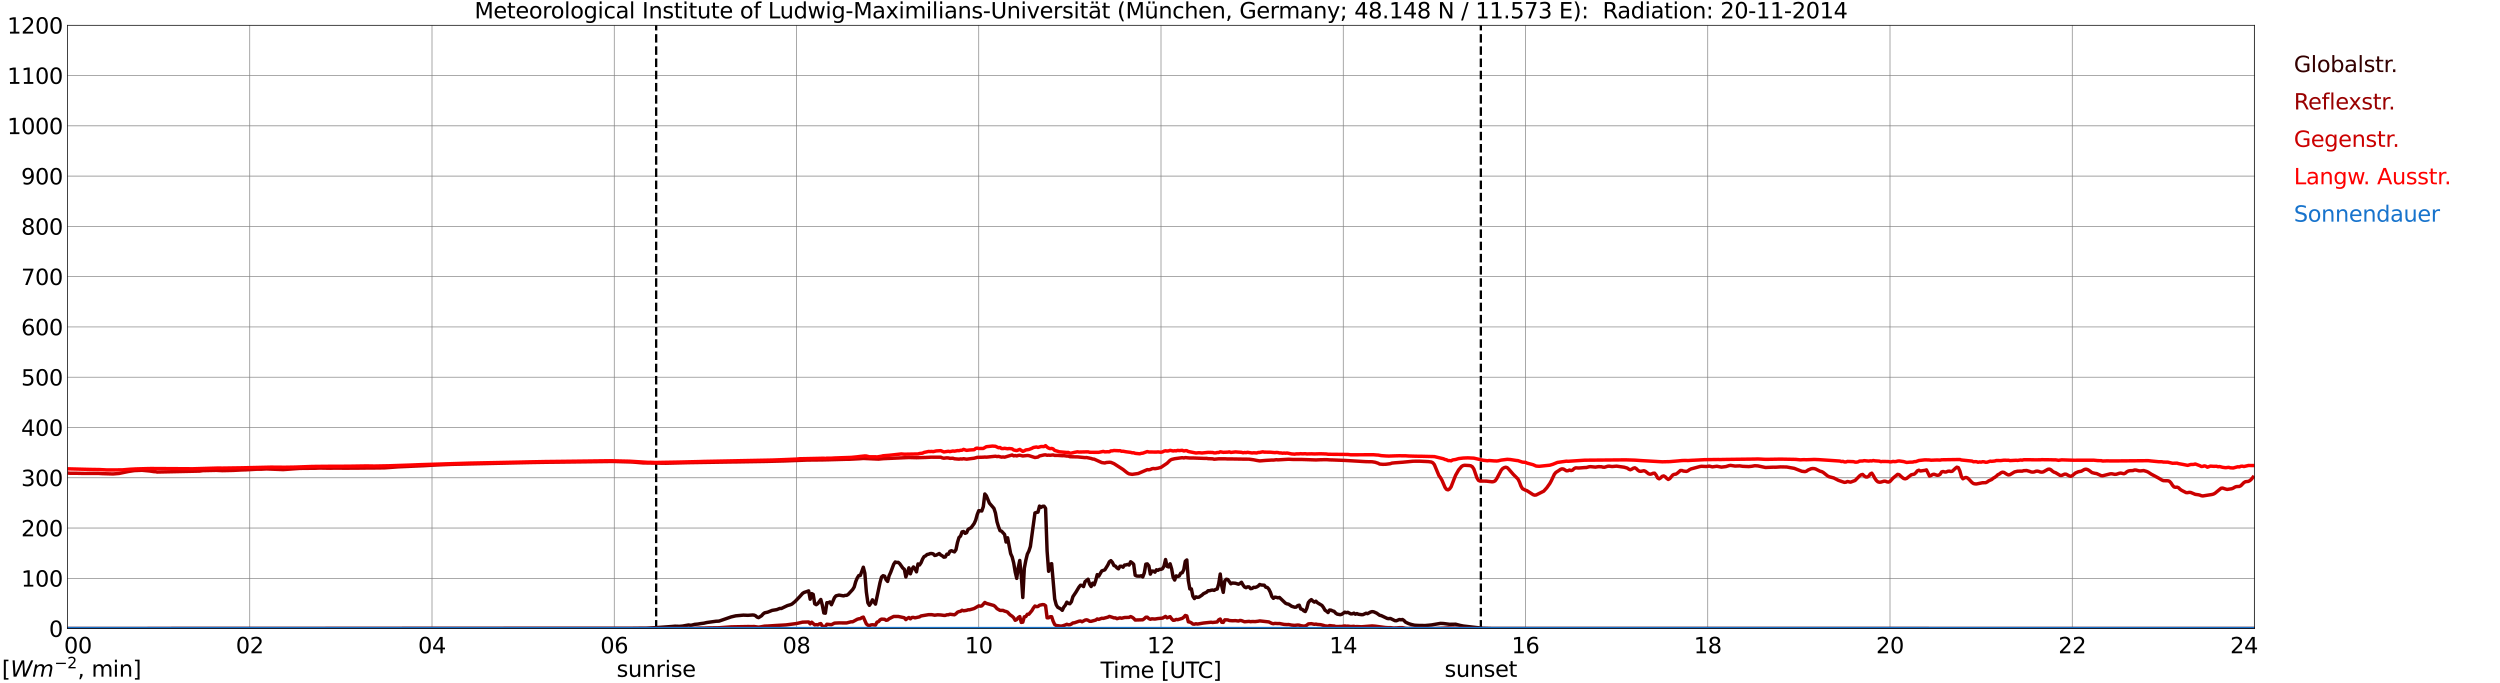 <?xml version="1.0" encoding="utf-8" standalone="no"?>
<!DOCTYPE svg PUBLIC "-//W3C//DTD SVG 1.1//EN"
  "http://www.w3.org/Graphics/SVG/1.1/DTD/svg11.dtd">
<svg xmlns:xlink="http://www.w3.org/1999/xlink" width="1085.4pt" height="296.64pt" viewBox="0 0 1085.4 296.64" xmlns="http://www.w3.org/2000/svg" version="1.1">
 <defs>
  <style type="text/css">*{stroke-linejoin: round; stroke-linecap: butt}</style>
 </defs>
 <g id="figure_1">
  <g id="patch_1">
   <path d="M 0 296.64 
L 1085.4 296.64 
L 1085.4 0 
L 0 0 
z
" style="fill: #ffffff"/>
  </g>
  <g id="axes_1">
   <g id="patch_2">
    <path d="M 29.306 272.909 
L 978.814 272.909 
L 978.814 10.976 
L 29.306 10.976 
z
" style="fill: #ffffff"/>
   </g>
   <g id="patch_3">
    <path d="M 978.814 272.909 
L 978.814 272.909 
L 978.814 10.976 
L 978.814 10.976 
z
" clip-path="url(#p5bb864bef1)" style="fill: #d3d3d3; opacity: 0.25; stroke: #d3d3d3; stroke-linejoin: miter"/>
   </g>
   <g id="matplotlib.axis_1">
    <g id="xtick_1">
     <g id="line2d_1">
      <path d="M 29.306 272.909 
L 29.306 10.976 
" clip-path="url(#p5bb864bef1)" style="fill: none; stroke: #808080; stroke-width: 0.3; stroke-linecap: square"/>
     </g>
     <g id="line2d_2"/>
     <g id="text_1">
      <!--    00 -->
      <g transform="translate(18.733 283.627) scale(0.095 -0.095)">
       <defs>
        <path id="DejaVuSans-20" transform="scale(0.016)"/>
        <path id="DejaVuSans-30" d="M 2034 4250 
Q 1547 4250 1301 3770 
Q 1056 3291 1056 2328 
Q 1056 1369 1301 889 
Q 1547 409 2034 409 
Q 2525 409 2770 889 
Q 3016 1369 3016 2328 
Q 3016 3291 2770 3770 
Q 2525 4250 2034 4250 
z
M 2034 4750 
Q 2819 4750 3233 4129 
Q 3647 3509 3647 2328 
Q 3647 1150 3233 529 
Q 2819 -91 2034 -91 
Q 1250 -91 836 529 
Q 422 1150 422 2328 
Q 422 3509 836 4129 
Q 1250 4750 2034 4750 
z
" transform="scale(0.016)"/>
       </defs>
       <use xlink:href="#DejaVuSans-20"/>
       <use xlink:href="#DejaVuSans-20" transform="translate(31.787 0)"/>
       <use xlink:href="#DejaVuSans-20" transform="translate(63.574 0)"/>
       <use xlink:href="#DejaVuSans-30" transform="translate(95.361 0)"/>
       <use xlink:href="#DejaVuSans-30" transform="translate(158.984 0)"/>
      </g>
     </g>
    </g>
    <g id="xtick_2">
     <g id="line2d_3">
      <path d="M 108.431 272.909 
L 108.431 10.976 
" clip-path="url(#p5bb864bef1)" style="fill: none; stroke: #808080; stroke-width: 0.3; stroke-linecap: square"/>
     </g>
     <g id="line2d_4"/>
     <g id="text_2">
      <!-- 02 -->
      <g transform="translate(102.387 283.627) scale(0.095 -0.095)">
       <defs>
        <path id="DejaVuSans-32" d="M 1228 531 
L 3431 531 
L 3431 0 
L 469 0 
L 469 531 
Q 828 903 1448 1529 
Q 2069 2156 2228 2338 
Q 2531 2678 2651 2914 
Q 2772 3150 2772 3378 
Q 2772 3750 2511 3984 
Q 2250 4219 1831 4219 
Q 1534 4219 1204 4116 
Q 875 4013 500 3803 
L 500 4441 
Q 881 4594 1212 4672 
Q 1544 4750 1819 4750 
Q 2544 4750 2975 4387 
Q 3406 4025 3406 3419 
Q 3406 3131 3298 2873 
Q 3191 2616 2906 2266 
Q 2828 2175 2409 1742 
Q 1991 1309 1228 531 
z
" transform="scale(0.016)"/>
       </defs>
       <use xlink:href="#DejaVuSans-30"/>
       <use xlink:href="#DejaVuSans-32" transform="translate(63.623 0)"/>
      </g>
     </g>
    </g>
    <g id="xtick_3">
     <g id="line2d_5">
      <path d="M 187.557 272.909 
L 187.557 10.976 
" clip-path="url(#p5bb864bef1)" style="fill: none; stroke: #808080; stroke-width: 0.3; stroke-linecap: square"/>
     </g>
     <g id="line2d_6"/>
     <g id="text_3">
      <!-- 04 -->
      <g transform="translate(181.513 283.627) scale(0.095 -0.095)">
       <defs>
        <path id="DejaVuSans-34" d="M 2419 4116 
L 825 1625 
L 2419 1625 
L 2419 4116 
z
M 2253 4666 
L 3047 4666 
L 3047 1625 
L 3713 1625 
L 3713 1100 
L 3047 1100 
L 3047 0 
L 2419 0 
L 2419 1100 
L 313 1100 
L 313 1709 
L 2253 4666 
z
" transform="scale(0.016)"/>
       </defs>
       <use xlink:href="#DejaVuSans-30"/>
       <use xlink:href="#DejaVuSans-34" transform="translate(63.623 0)"/>
      </g>
     </g>
    </g>
    <g id="xtick_4">
     <g id="line2d_7">
      <path d="M 266.683 272.909 
L 266.683 10.976 
" clip-path="url(#p5bb864bef1)" style="fill: none; stroke: #808080; stroke-width: 0.3; stroke-linecap: square"/>
     </g>
     <g id="line2d_8"/>
     <g id="text_4">
      <!-- 06 -->
      <g transform="translate(260.638 283.627) scale(0.095 -0.095)">
       <defs>
        <path id="DejaVuSans-36" d="M 2113 2584 
Q 1688 2584 1439 2293 
Q 1191 2003 1191 1497 
Q 1191 994 1439 701 
Q 1688 409 2113 409 
Q 2538 409 2786 701 
Q 3034 994 3034 1497 
Q 3034 2003 2786 2293 
Q 2538 2584 2113 2584 
z
M 3366 4563 
L 3366 3988 
Q 3128 4100 2886 4159 
Q 2644 4219 2406 4219 
Q 1781 4219 1451 3797 
Q 1122 3375 1075 2522 
Q 1259 2794 1537 2939 
Q 1816 3084 2150 3084 
Q 2853 3084 3261 2657 
Q 3669 2231 3669 1497 
Q 3669 778 3244 343 
Q 2819 -91 2113 -91 
Q 1303 -91 875 529 
Q 447 1150 447 2328 
Q 447 3434 972 4092 
Q 1497 4750 2381 4750 
Q 2619 4750 2861 4703 
Q 3103 4656 3366 4563 
z
" transform="scale(0.016)"/>
       </defs>
       <use xlink:href="#DejaVuSans-30"/>
       <use xlink:href="#DejaVuSans-36" transform="translate(63.623 0)"/>
      </g>
     </g>
    </g>
    <g id="xtick_5">
     <g id="line2d_9">
      <path d="M 345.808 272.909 
L 345.808 10.976 
" clip-path="url(#p5bb864bef1)" style="fill: none; stroke: #808080; stroke-width: 0.3; stroke-linecap: square"/>
     </g>
     <g id="line2d_10"/>
     <g id="text_5">
      <!-- 08 -->
      <g transform="translate(339.764 283.627) scale(0.095 -0.095)">
       <defs>
        <path id="DejaVuSans-38" d="M 2034 2216 
Q 1584 2216 1326 1975 
Q 1069 1734 1069 1313 
Q 1069 891 1326 650 
Q 1584 409 2034 409 
Q 2484 409 2743 651 
Q 3003 894 3003 1313 
Q 3003 1734 2745 1975 
Q 2488 2216 2034 2216 
z
M 1403 2484 
Q 997 2584 770 2862 
Q 544 3141 544 3541 
Q 544 4100 942 4425 
Q 1341 4750 2034 4750 
Q 2731 4750 3128 4425 
Q 3525 4100 3525 3541 
Q 3525 3141 3298 2862 
Q 3072 2584 2669 2484 
Q 3125 2378 3379 2068 
Q 3634 1759 3634 1313 
Q 3634 634 3220 271 
Q 2806 -91 2034 -91 
Q 1263 -91 848 271 
Q 434 634 434 1313 
Q 434 1759 690 2068 
Q 947 2378 1403 2484 
z
M 1172 3481 
Q 1172 3119 1398 2916 
Q 1625 2713 2034 2713 
Q 2441 2713 2670 2916 
Q 2900 3119 2900 3481 
Q 2900 3844 2670 4047 
Q 2441 4250 2034 4250 
Q 1625 4250 1398 4047 
Q 1172 3844 1172 3481 
z
" transform="scale(0.016)"/>
       </defs>
       <use xlink:href="#DejaVuSans-30"/>
       <use xlink:href="#DejaVuSans-38" transform="translate(63.623 0)"/>
      </g>
     </g>
    </g>
    <g id="xtick_6">
     <g id="line2d_11">
      <path d="M 424.934 272.909 
L 424.934 10.976 
" clip-path="url(#p5bb864bef1)" style="fill: none; stroke: #808080; stroke-width: 0.3; stroke-linecap: square"/>
     </g>
     <g id="line2d_12"/>
     <g id="text_6">
      <!-- 10 -->
      <g transform="translate(418.89 283.627) scale(0.095 -0.095)">
       <defs>
        <path id="DejaVuSans-31" d="M 794 531 
L 1825 531 
L 1825 4091 
L 703 3866 
L 703 4441 
L 1819 4666 
L 2450 4666 
L 2450 531 
L 3481 531 
L 3481 0 
L 794 0 
L 794 531 
z
" transform="scale(0.016)"/>
       </defs>
       <use xlink:href="#DejaVuSans-31"/>
       <use xlink:href="#DejaVuSans-30" transform="translate(63.623 0)"/>
      </g>
     </g>
    </g>
    <g id="xtick_7">
     <g id="line2d_13">
      <path d="M 504.06 272.909 
L 504.06 10.976 
" clip-path="url(#p5bb864bef1)" style="fill: none; stroke: #808080; stroke-width: 0.3; stroke-linecap: square"/>
     </g>
     <g id="line2d_14"/>
     <g id="text_7">
      <!-- 12 -->
      <g transform="translate(498.015 283.627) scale(0.095 -0.095)">
       <use xlink:href="#DejaVuSans-31"/>
       <use xlink:href="#DejaVuSans-32" transform="translate(63.623 0)"/>
      </g>
     </g>
    </g>
    <g id="xtick_8">
     <g id="line2d_15">
      <path d="M 583.185 272.909 
L 583.185 10.976 
" clip-path="url(#p5bb864bef1)" style="fill: none; stroke: #808080; stroke-width: 0.3; stroke-linecap: square"/>
     </g>
     <g id="line2d_16"/>
     <g id="text_8">
      <!-- 14 -->
      <g transform="translate(577.141 283.627) scale(0.095 -0.095)">
       <use xlink:href="#DejaVuSans-31"/>
       <use xlink:href="#DejaVuSans-34" transform="translate(63.623 0)"/>
      </g>
     </g>
    </g>
    <g id="xtick_9">
     <g id="line2d_17">
      <path d="M 662.311 272.909 
L 662.311 10.976 
" clip-path="url(#p5bb864bef1)" style="fill: none; stroke: #808080; stroke-width: 0.3; stroke-linecap: square"/>
     </g>
     <g id="line2d_18"/>
     <g id="text_9">
      <!-- 16 -->
      <g transform="translate(656.267 283.627) scale(0.095 -0.095)">
       <use xlink:href="#DejaVuSans-31"/>
       <use xlink:href="#DejaVuSans-36" transform="translate(63.623 0)"/>
      </g>
     </g>
    </g>
    <g id="xtick_10">
     <g id="line2d_19">
      <path d="M 741.437 272.909 
L 741.437 10.976 
" clip-path="url(#p5bb864bef1)" style="fill: none; stroke: #808080; stroke-width: 0.3; stroke-linecap: square"/>
     </g>
     <g id="line2d_20"/>
     <g id="text_10">
      <!-- 18 -->
      <g transform="translate(735.392 283.627) scale(0.095 -0.095)">
       <use xlink:href="#DejaVuSans-31"/>
       <use xlink:href="#DejaVuSans-38" transform="translate(63.623 0)"/>
      </g>
     </g>
    </g>
    <g id="xtick_11">
     <g id="line2d_21">
      <path d="M 820.562 272.909 
L 820.562 10.976 
" clip-path="url(#p5bb864bef1)" style="fill: none; stroke: #808080; stroke-width: 0.3; stroke-linecap: square"/>
     </g>
     <g id="line2d_22"/>
     <g id="text_11">
      <!-- 20 -->
      <g transform="translate(814.518 283.627) scale(0.095 -0.095)">
       <use xlink:href="#DejaVuSans-32"/>
       <use xlink:href="#DejaVuSans-30" transform="translate(63.623 0)"/>
      </g>
     </g>
    </g>
    <g id="xtick_12">
     <g id="line2d_23">
      <path d="M 899.688 272.909 
L 899.688 10.976 
" clip-path="url(#p5bb864bef1)" style="fill: none; stroke: #808080; stroke-width: 0.3; stroke-linecap: square"/>
     </g>
     <g id="line2d_24"/>
     <g id="text_12">
      <!-- 22 -->
      <g transform="translate(893.644 283.627) scale(0.095 -0.095)">
       <use xlink:href="#DejaVuSans-32"/>
       <use xlink:href="#DejaVuSans-32" transform="translate(63.623 0)"/>
      </g>
     </g>
    </g>
    <g id="xtick_13">
     <g id="line2d_25">
      <path d="M 978.814 272.909 
L 978.814 10.976 
" clip-path="url(#p5bb864bef1)" style="fill: none; stroke: #808080; stroke-width: 0.3; stroke-linecap: square"/>
     </g>
     <g id="line2d_26"/>
     <g id="text_13">
      <!-- 24    -->
      <g transform="translate(968.241 283.627) scale(0.095 -0.095)">
       <use xlink:href="#DejaVuSans-32"/>
       <use xlink:href="#DejaVuSans-34" transform="translate(63.623 0)"/>
       <use xlink:href="#DejaVuSans-20" transform="translate(127.246 0)"/>
       <use xlink:href="#DejaVuSans-20" transform="translate(159.033 0)"/>
       <use xlink:href="#DejaVuSans-20" transform="translate(190.82 0)"/>
      </g>
     </g>
    </g>
    <g id="text_14">
     <!-- Time [UTC] -->
     <g transform="translate(477.806 294.322) scale(0.095 -0.095)">
      <defs>
       <path id="DejaVuSans-54" d="M -19 4666 
L 3928 4666 
L 3928 4134 
L 2272 4134 
L 2272 0 
L 1638 0 
L 1638 4134 
L -19 4134 
L -19 4666 
z
" transform="scale(0.016)"/>
       <path id="DejaVuSans-69" d="M 603 3500 
L 1178 3500 
L 1178 0 
L 603 0 
L 603 3500 
z
M 603 4863 
L 1178 4863 
L 1178 4134 
L 603 4134 
L 603 4863 
z
" transform="scale(0.016)"/>
       <path id="DejaVuSans-6d" d="M 3328 2828 
Q 3544 3216 3844 3400 
Q 4144 3584 4550 3584 
Q 5097 3584 5394 3201 
Q 5691 2819 5691 2113 
L 5691 0 
L 5113 0 
L 5113 2094 
Q 5113 2597 4934 2840 
Q 4756 3084 4391 3084 
Q 3944 3084 3684 2787 
Q 3425 2491 3425 1978 
L 3425 0 
L 2847 0 
L 2847 2094 
Q 2847 2600 2669 2842 
Q 2491 3084 2119 3084 
Q 1678 3084 1418 2786 
Q 1159 2488 1159 1978 
L 1159 0 
L 581 0 
L 581 3500 
L 1159 3500 
L 1159 2956 
Q 1356 3278 1631 3431 
Q 1906 3584 2284 3584 
Q 2666 3584 2933 3390 
Q 3200 3197 3328 2828 
z
" transform="scale(0.016)"/>
       <path id="DejaVuSans-65" d="M 3597 1894 
L 3597 1613 
L 953 1613 
Q 991 1019 1311 708 
Q 1631 397 2203 397 
Q 2534 397 2845 478 
Q 3156 559 3463 722 
L 3463 178 
Q 3153 47 2828 -22 
Q 2503 -91 2169 -91 
Q 1331 -91 842 396 
Q 353 884 353 1716 
Q 353 2575 817 3079 
Q 1281 3584 2069 3584 
Q 2775 3584 3186 3129 
Q 3597 2675 3597 1894 
z
M 3022 2063 
Q 3016 2534 2758 2815 
Q 2500 3097 2075 3097 
Q 1594 3097 1305 2825 
Q 1016 2553 972 2059 
L 3022 2063 
z
" transform="scale(0.016)"/>
       <path id="DejaVuSans-5b" d="M 550 4863 
L 1875 4863 
L 1875 4416 
L 1125 4416 
L 1125 -397 
L 1875 -397 
L 1875 -844 
L 550 -844 
L 550 4863 
z
" transform="scale(0.016)"/>
       <path id="DejaVuSans-55" d="M 556 4666 
L 1191 4666 
L 1191 1831 
Q 1191 1081 1462 751 
Q 1734 422 2344 422 
Q 2950 422 3222 751 
Q 3494 1081 3494 1831 
L 3494 4666 
L 4128 4666 
L 4128 1753 
Q 4128 841 3676 375 
Q 3225 -91 2344 -91 
Q 1459 -91 1007 375 
Q 556 841 556 1753 
L 556 4666 
z
" transform="scale(0.016)"/>
       <path id="DejaVuSans-43" d="M 4122 4306 
L 4122 3641 
Q 3803 3938 3442 4084 
Q 3081 4231 2675 4231 
Q 1875 4231 1450 3742 
Q 1025 3253 1025 2328 
Q 1025 1406 1450 917 
Q 1875 428 2675 428 
Q 3081 428 3442 575 
Q 3803 722 4122 1019 
L 4122 359 
Q 3791 134 3420 21 
Q 3050 -91 2638 -91 
Q 1578 -91 968 557 
Q 359 1206 359 2328 
Q 359 3453 968 4101 
Q 1578 4750 2638 4750 
Q 3056 4750 3426 4639 
Q 3797 4528 4122 4306 
z
" transform="scale(0.016)"/>
       <path id="DejaVuSans-5d" d="M 1947 4863 
L 1947 -844 
L 622 -844 
L 622 -397 
L 1369 -397 
L 1369 4416 
L 622 4416 
L 622 4863 
L 1947 4863 
z
" transform="scale(0.016)"/>
      </defs>
      <use xlink:href="#DejaVuSans-54"/>
      <use xlink:href="#DejaVuSans-69" transform="translate(57.959 0)"/>
      <use xlink:href="#DejaVuSans-6d" transform="translate(85.742 0)"/>
      <use xlink:href="#DejaVuSans-65" transform="translate(183.154 0)"/>
      <use xlink:href="#DejaVuSans-20" transform="translate(244.678 0)"/>
      <use xlink:href="#DejaVuSans-5b" transform="translate(276.465 0)"/>
      <use xlink:href="#DejaVuSans-55" transform="translate(315.479 0)"/>
      <use xlink:href="#DejaVuSans-54" transform="translate(388.672 0)"/>
      <use xlink:href="#DejaVuSans-43" transform="translate(443.881 0)"/>
      <use xlink:href="#DejaVuSans-5d" transform="translate(513.705 0)"/>
     </g>
    </g>
   </g>
   <g id="matplotlib.axis_2">
    <g id="ytick_1">
     <g id="line2d_27">
      <path d="M 29.306 272.909 
L 978.814 272.909 
" clip-path="url(#p5bb864bef1)" style="fill: none; stroke: #808080; stroke-width: 0.3; stroke-linecap: square"/>
     </g>
     <g id="line2d_28"/>
     <g id="text_15">
      <!-- 0 -->
      <g transform="translate(21.261 276.518) scale(0.095 -0.095)">
       <use xlink:href="#DejaVuSans-30"/>
      </g>
     </g>
    </g>
    <g id="ytick_2">
     <g id="line2d_29">
      <path d="M 29.306 251.081 
L 978.814 251.081 
" clip-path="url(#p5bb864bef1)" style="fill: none; stroke: #808080; stroke-width: 0.3; stroke-linecap: square"/>
     </g>
     <g id="line2d_30"/>
     <g id="text_16">
      <!-- 100 -->
      <g transform="translate(9.173 254.69) scale(0.095 -0.095)">
       <use xlink:href="#DejaVuSans-31"/>
       <use xlink:href="#DejaVuSans-30" transform="translate(63.623 0)"/>
       <use xlink:href="#DejaVuSans-30" transform="translate(127.246 0)"/>
      </g>
     </g>
    </g>
    <g id="ytick_3">
     <g id="line2d_31">
      <path d="M 29.306 229.253 
L 978.814 229.253 
" clip-path="url(#p5bb864bef1)" style="fill: none; stroke: #808080; stroke-width: 0.3; stroke-linecap: square"/>
     </g>
     <g id="line2d_32"/>
     <g id="text_17">
      <!-- 200 -->
      <g transform="translate(9.173 232.863) scale(0.095 -0.095)">
       <use xlink:href="#DejaVuSans-32"/>
       <use xlink:href="#DejaVuSans-30" transform="translate(63.623 0)"/>
       <use xlink:href="#DejaVuSans-30" transform="translate(127.246 0)"/>
      </g>
     </g>
    </g>
    <g id="ytick_4">
     <g id="line2d_33">
      <path d="M 29.306 207.426 
L 978.814 207.426 
" clip-path="url(#p5bb864bef1)" style="fill: none; stroke: #808080; stroke-width: 0.3; stroke-linecap: square"/>
     </g>
     <g id="line2d_34"/>
     <g id="text_18">
      <!-- 300 -->
      <g transform="translate(9.173 211.035) scale(0.095 -0.095)">
       <defs>
        <path id="DejaVuSans-33" d="M 2597 2516 
Q 3050 2419 3304 2112 
Q 3559 1806 3559 1356 
Q 3559 666 3084 287 
Q 2609 -91 1734 -91 
Q 1441 -91 1130 -33 
Q 819 25 488 141 
L 488 750 
Q 750 597 1062 519 
Q 1375 441 1716 441 
Q 2309 441 2620 675 
Q 2931 909 2931 1356 
Q 2931 1769 2642 2001 
Q 2353 2234 1838 2234 
L 1294 2234 
L 1294 2753 
L 1863 2753 
Q 2328 2753 2575 2939 
Q 2822 3125 2822 3475 
Q 2822 3834 2567 4026 
Q 2313 4219 1838 4219 
Q 1578 4219 1281 4162 
Q 984 4106 628 3988 
L 628 4550 
Q 988 4650 1302 4700 
Q 1616 4750 1894 4750 
Q 2613 4750 3031 4423 
Q 3450 4097 3450 3541 
Q 3450 3153 3228 2886 
Q 3006 2619 2597 2516 
z
" transform="scale(0.016)"/>
       </defs>
       <use xlink:href="#DejaVuSans-33"/>
       <use xlink:href="#DejaVuSans-30" transform="translate(63.623 0)"/>
       <use xlink:href="#DejaVuSans-30" transform="translate(127.246 0)"/>
      </g>
     </g>
    </g>
    <g id="ytick_5">
     <g id="line2d_35">
      <path d="M 29.306 185.598 
L 978.814 185.598 
" clip-path="url(#p5bb864bef1)" style="fill: none; stroke: #808080; stroke-width: 0.3; stroke-linecap: square"/>
     </g>
     <g id="line2d_36"/>
     <g id="text_19">
      <!-- 400 -->
      <g transform="translate(9.173 189.207) scale(0.095 -0.095)">
       <use xlink:href="#DejaVuSans-34"/>
       <use xlink:href="#DejaVuSans-30" transform="translate(63.623 0)"/>
       <use xlink:href="#DejaVuSans-30" transform="translate(127.246 0)"/>
      </g>
     </g>
    </g>
    <g id="ytick_6">
     <g id="line2d_37">
      <path d="M 29.306 163.77 
L 978.814 163.77 
" clip-path="url(#p5bb864bef1)" style="fill: none; stroke: #808080; stroke-width: 0.3; stroke-linecap: square"/>
     </g>
     <g id="line2d_38"/>
     <g id="text_20">
      <!-- 500 -->
      <g transform="translate(9.173 167.379) scale(0.095 -0.095)">
       <defs>
        <path id="DejaVuSans-35" d="M 691 4666 
L 3169 4666 
L 3169 4134 
L 1269 4134 
L 1269 2991 
Q 1406 3038 1543 3061 
Q 1681 3084 1819 3084 
Q 2600 3084 3056 2656 
Q 3513 2228 3513 1497 
Q 3513 744 3044 326 
Q 2575 -91 1722 -91 
Q 1428 -91 1123 -41 
Q 819 9 494 109 
L 494 744 
Q 775 591 1075 516 
Q 1375 441 1709 441 
Q 2250 441 2565 725 
Q 2881 1009 2881 1497 
Q 2881 1984 2565 2268 
Q 2250 2553 1709 2553 
Q 1456 2553 1204 2497 
Q 953 2441 691 2322 
L 691 4666 
z
" transform="scale(0.016)"/>
       </defs>
       <use xlink:href="#DejaVuSans-35"/>
       <use xlink:href="#DejaVuSans-30" transform="translate(63.623 0)"/>
       <use xlink:href="#DejaVuSans-30" transform="translate(127.246 0)"/>
      </g>
     </g>
    </g>
    <g id="ytick_7">
     <g id="line2d_39">
      <path d="M 29.306 141.942 
L 978.814 141.942 
" clip-path="url(#p5bb864bef1)" style="fill: none; stroke: #808080; stroke-width: 0.3; stroke-linecap: square"/>
     </g>
     <g id="line2d_40"/>
     <g id="text_21">
      <!-- 600 -->
      <g transform="translate(9.173 145.551) scale(0.095 -0.095)">
       <use xlink:href="#DejaVuSans-36"/>
       <use xlink:href="#DejaVuSans-30" transform="translate(63.623 0)"/>
       <use xlink:href="#DejaVuSans-30" transform="translate(127.246 0)"/>
      </g>
     </g>
    </g>
    <g id="ytick_8">
     <g id="line2d_41">
      <path d="M 29.306 120.114 
L 978.814 120.114 
" clip-path="url(#p5bb864bef1)" style="fill: none; stroke: #808080; stroke-width: 0.3; stroke-linecap: square"/>
     </g>
     <g id="line2d_42"/>
     <g id="text_22">
      <!-- 700 -->
      <g transform="translate(9.173 123.724) scale(0.095 -0.095)">
       <defs>
        <path id="DejaVuSans-37" d="M 525 4666 
L 3525 4666 
L 3525 4397 
L 1831 0 
L 1172 0 
L 2766 4134 
L 525 4134 
L 525 4666 
z
" transform="scale(0.016)"/>
       </defs>
       <use xlink:href="#DejaVuSans-37"/>
       <use xlink:href="#DejaVuSans-30" transform="translate(63.623 0)"/>
       <use xlink:href="#DejaVuSans-30" transform="translate(127.246 0)"/>
      </g>
     </g>
    </g>
    <g id="ytick_9">
     <g id="line2d_43">
      <path d="M 29.306 98.287 
L 978.814 98.287 
" clip-path="url(#p5bb864bef1)" style="fill: none; stroke: #808080; stroke-width: 0.3; stroke-linecap: square"/>
     </g>
     <g id="line2d_44"/>
     <g id="text_23">
      <!-- 800 -->
      <g transform="translate(9.173 101.896) scale(0.095 -0.095)">
       <use xlink:href="#DejaVuSans-38"/>
       <use xlink:href="#DejaVuSans-30" transform="translate(63.623 0)"/>
       <use xlink:href="#DejaVuSans-30" transform="translate(127.246 0)"/>
      </g>
     </g>
    </g>
    <g id="ytick_10">
     <g id="line2d_45">
      <path d="M 29.306 76.459 
L 978.814 76.459 
" clip-path="url(#p5bb864bef1)" style="fill: none; stroke: #808080; stroke-width: 0.3; stroke-linecap: square"/>
     </g>
     <g id="line2d_46"/>
     <g id="text_24">
      <!-- 900 -->
      <g transform="translate(9.173 80.068) scale(0.095 -0.095)">
       <defs>
        <path id="DejaVuSans-39" d="M 703 97 
L 703 672 
Q 941 559 1184 500 
Q 1428 441 1663 441 
Q 2288 441 2617 861 
Q 2947 1281 2994 2138 
Q 2813 1869 2534 1725 
Q 2256 1581 1919 1581 
Q 1219 1581 811 2004 
Q 403 2428 403 3163 
Q 403 3881 828 4315 
Q 1253 4750 1959 4750 
Q 2769 4750 3195 4129 
Q 3622 3509 3622 2328 
Q 3622 1225 3098 567 
Q 2575 -91 1691 -91 
Q 1453 -91 1209 -44 
Q 966 3 703 97 
z
M 1959 2075 
Q 2384 2075 2632 2365 
Q 2881 2656 2881 3163 
Q 2881 3666 2632 3958 
Q 2384 4250 1959 4250 
Q 1534 4250 1286 3958 
Q 1038 3666 1038 3163 
Q 1038 2656 1286 2365 
Q 1534 2075 1959 2075 
z
" transform="scale(0.016)"/>
       </defs>
       <use xlink:href="#DejaVuSans-39"/>
       <use xlink:href="#DejaVuSans-30" transform="translate(63.623 0)"/>
       <use xlink:href="#DejaVuSans-30" transform="translate(127.246 0)"/>
      </g>
     </g>
    </g>
    <g id="ytick_11">
     <g id="line2d_47">
      <path d="M 29.306 54.631 
L 978.814 54.631 
" clip-path="url(#p5bb864bef1)" style="fill: none; stroke: #808080; stroke-width: 0.3; stroke-linecap: square"/>
     </g>
     <g id="line2d_48"/>
     <g id="text_25">
      <!-- 1000 -->
      <g transform="translate(3.128 58.24) scale(0.095 -0.095)">
       <use xlink:href="#DejaVuSans-31"/>
       <use xlink:href="#DejaVuSans-30" transform="translate(63.623 0)"/>
       <use xlink:href="#DejaVuSans-30" transform="translate(127.246 0)"/>
       <use xlink:href="#DejaVuSans-30" transform="translate(190.869 0)"/>
      </g>
     </g>
    </g>
    <g id="ytick_12">
     <g id="line2d_49">
      <path d="M 29.306 32.803 
L 978.814 32.803 
" clip-path="url(#p5bb864bef1)" style="fill: none; stroke: #808080; stroke-width: 0.3; stroke-linecap: square"/>
     </g>
     <g id="line2d_50"/>
     <g id="text_26">
      <!-- 1100 -->
      <g transform="translate(3.128 36.413) scale(0.095 -0.095)">
       <use xlink:href="#DejaVuSans-31"/>
       <use xlink:href="#DejaVuSans-31" transform="translate(63.623 0)"/>
       <use xlink:href="#DejaVuSans-30" transform="translate(127.246 0)"/>
       <use xlink:href="#DejaVuSans-30" transform="translate(190.869 0)"/>
      </g>
     </g>
    </g>
    <g id="ytick_13">
     <g id="line2d_51">
      <path d="M 29.306 10.976 
L 978.814 10.976 
" clip-path="url(#p5bb864bef1)" style="fill: none; stroke: #808080; stroke-width: 0.3; stroke-linecap: square"/>
     </g>
     <g id="line2d_52"/>
     <g id="text_27">
      <!-- 1200 -->
      <g transform="translate(3.128 14.585) scale(0.095 -0.095)">
       <use xlink:href="#DejaVuSans-31"/>
       <use xlink:href="#DejaVuSans-32" transform="translate(63.623 0)"/>
       <use xlink:href="#DejaVuSans-30" transform="translate(127.246 0)"/>
       <use xlink:href="#DejaVuSans-30" transform="translate(190.869 0)"/>
      </g>
     </g>
    </g>
   </g>
   <g id="line2d_53">
    <path d="M 284.882 272.909 
L 284.882 10.976 
" clip-path="url(#p5bb864bef1)" style="fill: none; stroke-dasharray: 3.7,1.6; stroke-dashoffset: 0; stroke: #000000"/>
   </g>
   <g id="line2d_54">
    <path d="M 642.925 272.909 
L 642.925 10.976 
" clip-path="url(#p5bb864bef1)" style="fill: none; stroke-dasharray: 3.7,1.6; stroke-dashoffset: 0; stroke: #000000"/>
   </g>
   <g id="line2d_55">
    <path d="M 29.306 272.909 
L 275.914 272.837 
L 277.892 272.797 
L 280.53 272.797 
L 291.739 271.994 
L 293.058 271.872 
L 295.036 271.933 
L 296.355 271.813 
L 298.992 271.331 
L 299.652 271.47 
L 300.311 271.411 
L 301.63 271.069 
L 302.949 270.949 
L 304.267 270.726 
L 305.586 270.567 
L 306.905 270.265 
L 310.861 269.722 
L 312.18 269.661 
L 317.455 267.834 
L 319.433 267.371 
L 322.73 267.07 
L 324.708 267.148 
L 326.686 267.009 
L 327.346 267.048 
L 328.005 267.31 
L 328.665 267.893 
L 329.324 268.155 
L 330.643 267.33 
L 331.302 266.566 
L 331.961 266.064 
L 333.28 265.782 
L 335.258 264.998 
L 337.236 264.678 
L 338.555 264.154 
L 339.215 264.195 
L 340.533 263.551 
L 341.852 262.929 
L 343.171 262.547 
L 343.83 262.266 
L 345.149 261.181 
L 347.127 259.129 
L 348.446 257.642 
L 349.105 257.221 
L 350.424 256.778 
L 351.083 256.538 
L 351.743 260.155 
L 352.402 257.723 
L 353.062 258.064 
L 353.721 262.124 
L 354.38 262.528 
L 355.04 262.065 
L 356.359 260.275 
L 357.018 262.748 
L 357.677 266.125 
L 358.337 266.225 
L 358.996 261.663 
L 359.655 261.683 
L 360.315 261.34 
L 360.974 262.547 
L 362.293 259.472 
L 362.952 258.688 
L 364.271 258.365 
L 366.249 258.708 
L 366.909 258.487 
L 367.568 258.487 
L 368.227 258.086 
L 370.206 255.933 
L 370.865 254.849 
L 371.524 252.517 
L 372.184 250.928 
L 372.843 249.885 
L 373.502 249.863 
L 374.821 246.266 
L 375.481 248.859 
L 376.14 256.999 
L 376.799 261.722 
L 377.459 262.807 
L 378.118 261.842 
L 378.777 260.417 
L 380.096 262.285 
L 382.074 252.899 
L 382.734 250.527 
L 383.393 249.944 
L 384.053 250.166 
L 384.712 251.692 
L 385.371 252.437 
L 386.031 249.944 
L 386.69 248.497 
L 388.009 244.98 
L 388.668 243.996 
L 389.328 244.197 
L 389.987 244.155 
L 390.646 244.76 
L 391.965 246.628 
L 392.624 247.172 
L 393.284 250.487 
L 393.943 248.719 
L 394.603 246.528 
L 395.262 249.121 
L 395.921 247.191 
L 396.581 246.146 
L 397.24 246.969 
L 397.899 248.276 
L 398.559 244.838 
L 399.218 245.301 
L 399.878 244.317 
L 400.537 242.749 
L 401.196 241.643 
L 401.856 241.341 
L 402.515 240.719 
L 403.175 240.619 
L 403.834 240.337 
L 404.493 240.318 
L 405.153 240.457 
L 405.812 241.16 
L 406.471 241.021 
L 407.79 240.318 
L 408.45 240.96 
L 409.109 241.322 
L 409.768 241.905 
L 410.428 241.804 
L 411.087 240.599 
L 411.746 240.639 
L 412.406 239.373 
L 413.065 239.091 
L 414.384 239.613 
L 415.043 238.648 
L 415.703 235.533 
L 416.362 233.342 
L 417.022 232.759 
L 417.681 230.93 
L 418.34 230.77 
L 419 231.554 
L 419.659 231.272 
L 420.318 229.825 
L 421.637 229.081 
L 422.956 227.252 
L 423.615 225.785 
L 424.275 223.393 
L 424.934 221.725 
L 426.253 221.845 
L 426.912 219.976 
L 427.572 214.469 
L 428.231 215.253 
L 429.55 218.429 
L 431.528 220.721 
L 432.187 222.751 
L 432.847 226.488 
L 433.506 228.66 
L 434.165 230.388 
L 434.825 230.609 
L 436.144 232.036 
L 436.803 235.332 
L 437.462 233.483 
L 438.781 240.357 
L 439.44 241.824 
L 440.1 244.397 
L 440.759 248.296 
L 441.419 251.109 
L 442.078 246.447 
L 442.737 243.332 
L 443.397 249.924 
L 444.056 259.411 
L 444.716 246.768 
L 445.375 243.271 
L 446.034 240.578 
L 446.694 239.253 
L 447.353 237.262 
L 449.331 222.709 
L 449.991 222.469 
L 450.65 222.349 
L 451.309 219.715 
L 451.969 220.297 
L 452.628 219.815 
L 453.287 219.776 
L 453.947 220.679 
L 454.606 239.191 
L 455.266 248.036 
L 455.925 244.98 
L 456.584 244.718 
L 457.903 260.035 
L 458.563 262.567 
L 459.222 263.652 
L 460.541 264.357 
L 461.2 264.979 
L 461.859 263.593 
L 462.519 262.768 
L 463.178 261.44 
L 463.838 261.964 
L 464.497 262.124 
L 465.156 261.281 
L 465.816 259.05 
L 467.134 257.079 
L 468.453 254.888 
L 469.113 254.085 
L 469.772 254.165 
L 470.431 254.667 
L 471.091 252.517 
L 472.409 251.472 
L 473.069 253.622 
L 473.728 254.648 
L 474.388 253.181 
L 475.047 253.923 
L 475.706 252.074 
L 476.366 249.483 
L 477.025 250.145 
L 478.344 247.875 
L 479.663 247.412 
L 480.981 245.301 
L 481.641 243.915 
L 482.3 243.413 
L 482.96 244.177 
L 483.619 245.524 
L 484.278 245.783 
L 484.938 246.547 
L 485.597 246.969 
L 486.256 245.845 
L 486.916 245.845 
L 487.575 246.266 
L 488.235 245.321 
L 488.894 245.262 
L 489.553 245.041 
L 490.213 245.321 
L 490.872 243.895 
L 491.532 244.356 
L 492.191 244.98 
L 492.85 249.743 
L 493.51 250.086 
L 494.828 250.145 
L 495.488 249.963 
L 496.147 250.487 
L 496.807 248.719 
L 497.466 244.939 
L 498.125 244.819 
L 498.785 245.683 
L 499.444 249.261 
L 500.103 247.914 
L 500.763 247.955 
L 501.422 248.416 
L 502.082 247.373 
L 502.741 247.613 
L 503.4 247.191 
L 504.06 247.172 
L 504.719 246.91 
L 505.379 245.725 
L 506.038 242.931 
L 506.697 245.903 
L 507.357 246.146 
L 508.016 244.779 
L 508.675 246.969 
L 509.335 250.668 
L 509.994 251.834 
L 510.654 250.025 
L 511.313 250.287 
L 511.972 250.066 
L 512.632 248.839 
L 513.291 248.658 
L 513.95 247.311 
L 514.61 243.673 
L 515.269 243.112 
L 515.929 252.015 
L 516.588 255.693 
L 517.247 255.674 
L 517.907 258.869 
L 518.566 259.873 
L 519.226 259.129 
L 519.885 259.352 
L 520.544 259.251 
L 521.863 258.365 
L 522.522 257.743 
L 523.841 257.121 
L 524.501 256.477 
L 525.16 256.477 
L 525.819 256.256 
L 526.479 256.176 
L 527.138 256.315 
L 527.797 255.894 
L 528.457 255.733 
L 529.116 253.382 
L 529.776 249.221 
L 530.435 254.405 
L 531.094 257.18 
L 531.754 252.175 
L 532.413 251.491 
L 533.073 251.614 
L 534.391 253.462 
L 535.051 253.12 
L 536.369 253.22 
L 537.688 253.644 
L 538.348 253.301 
L 539.007 252.799 
L 539.666 253.984 
L 540.326 254.849 
L 540.985 255.15 
L 541.644 254.768 
L 542.304 254.829 
L 542.963 255.573 
L 543.623 255.473 
L 544.282 254.99 
L 544.941 255.049 
L 545.601 254.829 
L 546.26 254.447 
L 546.919 253.764 
L 547.579 253.984 
L 548.898 254.085 
L 549.557 254.949 
L 550.216 255.049 
L 550.876 255.794 
L 551.535 257.099 
L 552.195 258.989 
L 552.854 259.773 
L 553.513 259.251 
L 554.173 259.352 
L 554.832 259.572 
L 555.491 259.391 
L 558.129 261.903 
L 558.788 262.185 
L 559.448 262.305 
L 560.766 263.211 
L 562.085 263.632 
L 562.745 263.593 
L 563.404 262.929 
L 564.063 262.748 
L 564.723 264.376 
L 565.382 264.557 
L 566.042 265.18 
L 566.701 265.5 
L 567.36 264.095 
L 568.02 261.641 
L 568.679 260.818 
L 569.338 260.336 
L 569.998 260.98 
L 570.657 261.421 
L 571.317 261.019 
L 571.976 261.683 
L 573.954 262.868 
L 574.613 263.772 
L 575.273 264.939 
L 575.932 265.361 
L 576.592 265.944 
L 577.251 264.837 
L 577.91 264.918 
L 578.57 265.241 
L 579.229 265.422 
L 579.889 266.184 
L 580.548 266.627 
L 581.867 266.869 
L 582.526 266.708 
L 583.845 265.782 
L 584.504 266.005 
L 585.164 265.843 
L 586.482 266.526 
L 587.142 266.487 
L 587.801 266.205 
L 588.46 266.666 
L 589.12 266.387 
L 589.779 266.688 
L 591.098 266.869 
L 591.757 266.847 
L 593.076 266.245 
L 593.736 266.426 
L 595.054 265.723 
L 595.714 265.542 
L 596.373 265.623 
L 597.692 266.205 
L 599.011 267.148 
L 599.67 267.271 
L 602.307 268.517 
L 602.967 268.596 
L 603.626 268.495 
L 605.604 269.46 
L 606.264 269.501 
L 607.582 268.958 
L 608.242 269.1 
L 608.901 268.958 
L 609.561 269.401 
L 610.22 270.104 
L 611.539 270.748 
L 612.858 271.149 
L 614.176 271.451 
L 616.154 271.551 
L 618.792 271.571 
L 621.429 271.331 
L 625.386 270.647 
L 626.705 270.706 
L 629.342 271.049 
L 631.98 271.008 
L 633.958 271.531 
L 635.276 271.791 
L 643.848 272.778 
L 645.167 272.817 
L 647.805 272.878 
L 978.154 272.909 
L 978.154 272.909 
" clip-path="url(#p5bb864bef1)" style="fill: none; stroke: #330000; stroke-width: 1.5; stroke-linecap: square"/>
   </g>
   <g id="line2d_56">
    <path d="M 29.306 272.909 
L 300.971 272.806 
L 304.267 272.664 
L 305.586 272.684 
L 307.564 272.603 
L 312.18 272.544 
L 317.455 272.162 
L 324.708 272.02 
L 326.686 272.042 
L 327.346 272.001 
L 329.324 272.282 
L 330.643 272.082 
L 331.961 271.841 
L 333.28 271.8 
L 337.236 271.538 
L 341.193 271.318 
L 345.808 270.715 
L 348.446 270.113 
L 351.083 270.032 
L 351.743 270.855 
L 352.402 270.132 
L 353.721 271.318 
L 354.38 271.178 
L 355.04 271.318 
L 355.699 270.896 
L 356.359 270.735 
L 357.018 271.78 
L 357.677 272.062 
L 358.337 271.961 
L 358.996 271.016 
L 360.974 271.217 
L 362.293 270.534 
L 364.271 270.434 
L 367.568 270.453 
L 369.546 269.951 
L 370.206 269.951 
L 372.184 268.866 
L 372.843 268.665 
L 373.502 268.604 
L 374.162 268.142 
L 374.821 267.921 
L 376.14 270.877 
L 376.799 271.438 
L 377.459 271.619 
L 378.118 271.318 
L 378.777 271.237 
L 380.096 271.379 
L 380.756 270.113 
L 381.415 269.89 
L 382.074 269.126 
L 382.734 268.786 
L 384.053 268.866 
L 384.712 269.307 
L 385.371 269.187 
L 386.031 268.624 
L 388.009 267.64 
L 389.987 267.64 
L 392.624 268.203 
L 393.284 269.006 
L 393.943 268.443 
L 394.603 268.102 
L 395.262 268.665 
L 395.921 268.083 
L 396.581 268.041 
L 397.24 268.242 
L 399.218 267.821 
L 399.878 267.419 
L 403.175 266.856 
L 404.493 266.856 
L 405.812 267.096 
L 407.131 266.917 
L 408.45 266.996 
L 409.768 267.177 
L 410.428 267.177 
L 411.087 266.917 
L 411.746 266.917 
L 412.406 266.675 
L 414.384 266.917 
L 415.043 266.474 
L 415.703 265.791 
L 416.362 265.529 
L 417.022 265.409 
L 417.681 264.946 
L 418.34 265.188 
L 419.659 264.988 
L 420.318 264.745 
L 420.978 264.745 
L 422.297 264.383 
L 422.956 264.182 
L 424.934 263.036 
L 425.593 263.178 
L 426.253 263.058 
L 427.572 261.569 
L 428.231 261.951 
L 431.528 262.896 
L 432.187 263.46 
L 432.847 264.243 
L 434.165 265.007 
L 435.484 265.007 
L 436.144 265.328 
L 436.803 265.49 
L 437.462 265.771 
L 438.122 266.535 
L 438.781 267.118 
L 439.44 267.539 
L 440.1 268.183 
L 440.759 269.307 
L 441.419 269.006 
L 442.078 268.142 
L 442.737 267.701 
L 443.397 270.233 
L 444.056 270.113 
L 444.716 267.801 
L 445.375 267.679 
L 446.034 266.694 
L 446.694 266.675 
L 448.012 265.088 
L 448.672 263.962 
L 449.331 263.117 
L 449.991 263.379 
L 450.65 263.318 
L 451.309 262.776 
L 452.628 262.495 
L 453.287 262.534 
L 453.947 262.997 
L 454.606 268.222 
L 455.266 268.242 
L 455.925 267.74 
L 456.584 267.76 
L 457.244 269.731 
L 457.903 271.156 
L 458.563 271.56 
L 459.881 271.739 
L 460.541 271.841 
L 461.2 271.761 
L 462.519 271.337 
L 463.178 271.036 
L 463.838 271.256 
L 464.497 271.237 
L 465.156 270.936 
L 465.816 270.453 
L 466.475 270.394 
L 468.453 269.709 
L 469.113 269.608 
L 469.772 269.951 
L 471.091 269.226 
L 471.75 269.087 
L 472.409 269.307 
L 473.069 269.731 
L 473.728 269.75 
L 475.706 269.226 
L 476.366 268.724 
L 477.025 268.925 
L 478.344 268.423 
L 479.003 268.484 
L 480.981 267.96 
L 481.641 267.62 
L 482.96 268.022 
L 483.619 268.262 
L 484.278 268.242 
L 484.938 268.604 
L 486.256 268.242 
L 486.916 268.423 
L 488.235 268.102 
L 490.213 268.041 
L 490.872 267.701 
L 491.532 267.982 
L 492.191 268.465 
L 492.85 269.187 
L 496.147 269.087 
L 496.807 268.604 
L 497.466 267.982 
L 498.125 267.96 
L 498.785 268.565 
L 499.444 268.866 
L 500.103 268.665 
L 501.422 268.766 
L 502.741 268.543 
L 504.719 268.364 
L 506.038 267.62 
L 506.697 268.242 
L 508.016 267.74 
L 508.675 268.665 
L 509.335 269.307 
L 509.994 269.268 
L 510.654 268.925 
L 511.313 269.047 
L 513.291 268.465 
L 513.95 267.96 
L 514.61 267.218 
L 515.269 267.419 
L 515.929 269.971 
L 516.588 270.071 
L 517.247 270.414 
L 517.907 270.936 
L 518.566 270.997 
L 519.226 270.796 
L 519.885 270.936 
L 522.522 270.495 
L 523.841 270.353 
L 525.819 270.152 
L 526.479 270.252 
L 528.457 270.032 
L 529.116 269.106 
L 529.776 268.766 
L 530.435 270.172 
L 531.094 270.213 
L 531.754 269.106 
L 533.073 269.148 
L 533.732 269.408 
L 535.051 269.508 
L 536.369 269.449 
L 537.688 269.63 
L 538.348 269.368 
L 539.007 269.449 
L 540.326 269.951 
L 542.304 269.77 
L 542.963 269.931 
L 543.623 269.831 
L 544.941 269.87 
L 546.26 269.709 
L 546.919 269.569 
L 550.876 270.012 
L 552.195 270.654 
L 552.854 270.796 
L 553.513 270.654 
L 554.832 270.735 
L 555.491 270.695 
L 557.47 271.097 
L 558.788 271.178 
L 559.448 271.136 
L 560.766 271.398 
L 562.085 271.518 
L 563.404 271.359 
L 564.063 271.418 
L 564.723 271.638 
L 566.042 271.841 
L 566.701 271.739 
L 567.36 271.438 
L 568.02 270.877 
L 569.338 270.774 
L 570.657 271.056 
L 571.317 270.955 
L 571.976 271.117 
L 573.295 271.198 
L 574.613 271.518 
L 575.273 271.739 
L 576.592 271.881 
L 577.251 271.599 
L 578.57 271.761 
L 579.229 271.78 
L 579.889 272.02 
L 582.526 271.981 
L 583.845 271.761 
L 584.504 271.9 
L 585.164 271.841 
L 586.482 272.02 
L 587.801 271.92 
L 588.46 272.101 
L 589.12 272.02 
L 591.098 272.121 
L 595.714 271.761 
L 597.032 271.861 
L 601.648 272.464 
L 602.967 272.525 
L 603.626 272.503 
L 604.945 272.645 
L 606.264 272.625 
L 607.582 272.503 
L 608.901 272.503 
L 610.22 272.784 
L 611.539 272.885 
L 612.198 272.769 
L 623.408 272.845 
L 628.683 272.625 
L 632.639 272.725 
L 641.87 272.909 
L 978.154 272.909 
L 978.154 272.909 
" clip-path="url(#p5bb864bef1)" style="fill: none; stroke: #990000; stroke-width: 1.5; stroke-linecap: square"/>
   </g>
   <g id="line2d_57">
    <path d="M 29.306 205.367 
L 30.625 205.483 
L 32.603 205.465 
L 36.559 205.548 
L 42.493 205.52 
L 44.472 205.64 
L 49.087 205.771 
L 51.725 205.548 
L 55.681 204.717 
L 58.319 204.313 
L 61.615 204.175 
L 64.912 204.483 
L 66.89 204.776 
L 67.55 204.789 
L 68.209 204.948 
L 86.672 204.536 
L 87.991 204.337 
L 93.925 204.204 
L 96.563 204.337 
L 101.178 204.234 
L 105.135 204.027 
L 106.453 204.001 
L 111.728 203.702 
L 113.707 203.697 
L 115.685 203.59 
L 122.938 203.883 
L 130.191 203.359 
L 134.807 203.313 
L 136.785 203.3 
L 138.763 203.213 
L 143.379 203.294 
L 145.357 203.232 
L 149.313 203.27 
L 151.951 203.261 
L 155.247 203.254 
L 156.566 203.219 
L 164.479 203.165 
L 167.116 203.115 
L 173.051 202.676 
L 184.26 202.185 
L 187.557 201.988 
L 190.195 201.857 
L 192.832 201.742 
L 196.129 201.608 
L 198.107 201.56 
L 226.461 200.903 
L 230.417 200.812 
L 237.67 200.692 
L 241.626 200.646 
L 266.023 200.342 
L 274.595 200.591 
L 279.211 200.984 
L 289.102 201.124 
L 298.992 200.871 
L 317.455 200.572 
L 319.433 200.554 
L 322.73 200.495 
L 332.621 200.329 
L 337.236 200.214 
L 340.533 200.131 
L 346.468 199.899 
L 350.424 199.747 
L 357.018 199.683 
L 359.655 199.62 
L 367.568 199.395 
L 368.887 199.384 
L 371.524 199.253 
L 373.502 199.144 
L 374.821 199.039 
L 381.415 199.334 
L 383.393 199.146 
L 384.712 199.081 
L 394.603 198.638 
L 397.899 198.723 
L 401.856 198.607 
L 404.493 198.481 
L 405.812 198.505 
L 408.45 198.491 
L 409.109 198.793 
L 409.768 198.935 
L 411.087 198.771 
L 411.746 198.821 
L 412.406 198.991 
L 413.725 198.959 
L 414.384 199.183 
L 416.362 199.343 
L 417.022 199.231 
L 417.681 199.288 
L 418.34 199.146 
L 419.659 199.358 
L 422.956 198.932 
L 424.275 198.57 
L 426.912 198.496 
L 427.572 198.43 
L 428.231 198.487 
L 432.187 198.081 
L 432.847 198.236 
L 433.506 198.136 
L 434.825 198.478 
L 435.484 198.391 
L 436.144 198.489 
L 439.44 197.529 
L 440.1 197.926 
L 440.759 197.775 
L 441.419 197.957 
L 442.078 197.73 
L 442.737 197.642 
L 444.056 197.961 
L 446.034 197.751 
L 446.694 197.813 
L 449.331 198.638 
L 450.65 198.441 
L 451.309 197.961 
L 453.287 197.514 
L 453.947 197.466 
L 454.606 197.669 
L 455.266 197.596 
L 455.925 197.66 
L 457.244 197.518 
L 457.903 197.73 
L 459.222 197.714 
L 461.2 197.856 
L 461.859 197.823 
L 463.178 198.009 
L 463.838 198.018 
L 464.497 198.282 
L 465.816 198.33 
L 467.794 198.36 
L 471.091 198.686 
L 471.75 198.642 
L 473.728 199.05 
L 474.388 199.279 
L 475.047 199.347 
L 478.344 200.825 
L 479.663 201.01 
L 480.322 200.794 
L 481.641 200.692 
L 482.3 200.74 
L 483.619 201.281 
L 487.575 203.822 
L 488.894 204.893 
L 489.553 205.389 
L 490.213 205.736 
L 491.532 205.946 
L 494.169 205.575 
L 498.125 203.883 
L 498.785 203.97 
L 499.444 203.824 
L 500.103 203.523 
L 500.763 203.394 
L 501.422 203.499 
L 502.741 203.274 
L 504.06 202.905 
L 506.697 201.13 
L 508.016 199.825 
L 508.675 199.471 
L 509.994 199.153 
L 513.291 198.705 
L 513.95 198.834 
L 514.61 198.677 
L 516.588 198.852 
L 517.907 198.838 
L 523.182 199.031 
L 523.841 199 
L 524.501 199.127 
L 526.479 199.196 
L 527.138 199.382 
L 529.116 199.192 
L 531.754 199.181 
L 533.073 199.262 
L 534.391 199.247 
L 537.688 199.299 
L 540.326 199.341 
L 542.304 199.354 
L 544.282 199.624 
L 545.601 199.891 
L 546.919 200.107 
L 549.557 199.888 
L 552.195 199.738 
L 552.854 199.757 
L 554.173 199.587 
L 554.832 199.655 
L 559.448 199.384 
L 561.426 199.482 
L 565.382 199.491 
L 567.36 199.554 
L 571.317 199.69 
L 573.295 199.6 
L 575.932 199.557 
L 577.251 199.659 
L 578.57 199.692 
L 583.845 199.897 
L 593.076 200.436 
L 595.714 200.484 
L 597.032 200.694 
L 598.351 201.124 
L 599.011 201.482 
L 600.329 201.591 
L 601.648 201.571 
L 603.626 201.314 
L 604.286 201.067 
L 605.604 200.93 
L 608.901 200.685 
L 613.517 200.253 
L 616.154 200.225 
L 620.111 200.412 
L 621.429 200.589 
L 622.089 200.93 
L 622.748 201.735 
L 624.726 206.489 
L 625.386 207.362 
L 626.045 208.526 
L 627.364 211.588 
L 628.023 212.481 
L 628.683 212.673 
L 629.342 212.282 
L 630.001 211.379 
L 631.32 207.958 
L 631.98 206.319 
L 633.298 204.005 
L 634.617 202.462 
L 635.276 202.121 
L 635.936 202.004 
L 637.914 202.117 
L 638.573 202.246 
L 639.233 202.656 
L 639.892 203.656 
L 641.211 207.46 
L 641.87 208.55 
L 642.53 208.857 
L 643.848 208.875 
L 645.167 208.879 
L 647.805 209.187 
L 648.464 209.098 
L 649.123 208.768 
L 649.783 207.862 
L 651.761 204.138 
L 652.42 203.403 
L 653.08 203.029 
L 653.739 202.853 
L 654.399 203.058 
L 655.058 203.708 
L 657.036 205.981 
L 659.014 207.941 
L 659.674 209.235 
L 660.333 211.027 
L 660.992 212.156 
L 662.311 212.817 
L 662.97 213.055 
L 665.608 214.764 
L 666.267 214.982 
L 666.927 214.904 
L 670.224 213.243 
L 671.542 211.793 
L 672.861 209.929 
L 673.521 208.724 
L 674.839 205.904 
L 675.499 205.101 
L 676.817 204.271 
L 677.477 203.787 
L 678.136 203.555 
L 678.796 203.634 
L 680.114 204.42 
L 680.774 204.361 
L 681.433 204.068 
L 682.092 204.311 
L 682.752 204.108 
L 683.411 203.451 
L 684.071 203.117 
L 685.389 203.2 
L 688.027 202.994 
L 688.686 202.988 
L 690.005 202.634 
L 690.664 202.61 
L 692.643 202.807 
L 693.961 202.597 
L 695.28 202.645 
L 695.939 202.833 
L 696.599 202.861 
L 697.918 202.451 
L 698.577 202.383 
L 699.896 202.554 
L 701.874 202.381 
L 705.171 202.853 
L 706.49 203.226 
L 707.149 203.691 
L 707.808 203.955 
L 708.468 203.682 
L 709.127 203.265 
L 709.786 203.108 
L 710.446 203.494 
L 711.105 204.164 
L 711.765 204.577 
L 712.424 204.623 
L 713.743 204.354 
L 714.402 204.629 
L 715.721 205.684 
L 716.38 205.893 
L 717.04 205.771 
L 717.699 205.47 
L 718.358 205.433 
L 719.018 206.247 
L 719.677 207.513 
L 720.337 207.89 
L 720.996 207.463 
L 721.655 206.803 
L 722.315 206.627 
L 722.974 207.004 
L 723.633 207.681 
L 724.293 208.159 
L 724.952 207.773 
L 726.271 206.212 
L 726.93 205.93 
L 727.59 205.869 
L 728.249 205.428 
L 729.568 204.271 
L 730.227 204.276 
L 730.887 204.52 
L 732.205 204.666 
L 732.865 204.391 
L 733.524 203.913 
L 734.184 203.586 
L 738.14 202.527 
L 738.799 202.442 
L 740.777 202.547 
L 742.096 202.361 
L 743.415 202.702 
L 745.393 202.429 
L 747.371 202.811 
L 749.349 202.562 
L 750.668 202.152 
L 751.327 202.049 
L 753.306 202.344 
L 755.284 202.263 
L 756.602 202.46 
L 759.24 202.578 
L 760.559 202.438 
L 761.878 202.198 
L 763.196 202.276 
L 766.493 202.966 
L 769.79 202.826 
L 771.109 202.835 
L 773.087 202.704 
L 775.725 202.757 
L 779.021 203.348 
L 782.318 204.616 
L 783.637 204.76 
L 784.296 204.564 
L 784.956 204.086 
L 786.275 203.512 
L 786.934 203.409 
L 787.593 203.446 
L 788.253 203.603 
L 790.231 204.597 
L 790.89 204.747 
L 791.55 205.092 
L 793.528 206.679 
L 794.187 206.989 
L 796.165 207.511 
L 798.143 208.537 
L 800.122 209.218 
L 800.781 209.431 
L 801.44 209.346 
L 802.1 209.047 
L 803.419 209.342 
L 805.397 208.611 
L 807.375 206.59 
L 808.034 206.133 
L 808.694 205.978 
L 809.353 206.609 
L 810.012 207.07 
L 810.672 207.105 
L 811.331 206.738 
L 811.99 205.786 
L 812.65 205.428 
L 813.309 206.411 
L 813.969 207.648 
L 814.628 208.6 
L 815.287 209.18 
L 815.947 209.362 
L 816.606 209.311 
L 817.925 208.921 
L 818.584 208.936 
L 819.244 209.2 
L 819.903 209.309 
L 820.562 209.015 
L 821.881 207.576 
L 823.859 205.948 
L 824.519 206.068 
L 825.837 207.273 
L 826.497 207.74 
L 827.156 207.895 
L 827.816 207.692 
L 829.794 206.12 
L 831.112 205.85 
L 831.772 205.251 
L 832.431 204.431 
L 833.091 204.154 
L 833.75 204.496 
L 835.728 204.206 
L 836.388 204.007 
L 837.706 206.694 
L 838.366 206.461 
L 839.025 206.022 
L 839.684 205.889 
L 841.003 206.354 
L 841.663 206.312 
L 842.322 205.911 
L 842.981 204.885 
L 843.641 204.704 
L 844.3 204.915 
L 844.959 204.915 
L 845.619 204.616 
L 846.278 204.531 
L 846.938 204.686 
L 847.597 204.603 
L 848.916 203.346 
L 849.575 202.84 
L 850.235 203.045 
L 850.894 204.483 
L 851.553 206.928 
L 852.213 207.869 
L 852.872 207.484 
L 853.531 207.279 
L 854.191 207.506 
L 854.85 208.091 
L 856.169 209.493 
L 856.828 209.947 
L 857.488 210.091 
L 858.147 210.104 
L 860.785 209.578 
L 862.103 209.565 
L 862.763 209.242 
L 863.422 208.757 
L 864.741 208.17 
L 865.4 207.596 
L 866.06 207.242 
L 866.719 206.753 
L 867.378 206.103 
L 868.038 205.802 
L 868.697 205.295 
L 869.357 204.996 
L 870.016 205.094 
L 871.335 205.933 
L 871.994 206.221 
L 872.653 206.085 
L 874.632 204.891 
L 875.95 204.575 
L 877.269 204.546 
L 877.929 204.564 
L 878.588 204.352 
L 879.907 204.289 
L 881.225 204.666 
L 881.885 204.909 
L 882.544 204.974 
L 883.204 204.887 
L 883.863 204.603 
L 884.522 204.531 
L 885.182 204.666 
L 885.841 204.922 
L 886.5 204.987 
L 887.16 204.854 
L 888.479 204.101 
L 889.138 203.737 
L 889.797 203.66 
L 890.457 203.994 
L 891.116 204.575 
L 891.775 204.996 
L 892.435 205.212 
L 893.754 206.005 
L 894.413 206.408 
L 895.072 206.417 
L 896.391 205.841 
L 897.051 205.878 
L 898.369 206.618 
L 899.029 206.79 
L 899.688 206.524 
L 901.007 205.398 
L 902.326 204.811 
L 903.644 204.573 
L 904.963 203.815 
L 905.622 203.695 
L 906.282 203.844 
L 906.941 204.204 
L 908.26 205.179 
L 909.579 205.516 
L 910.238 205.594 
L 911.557 206.188 
L 912.216 206.502 
L 912.876 206.57 
L 916.173 205.725 
L 916.832 205.684 
L 918.151 205.95 
L 918.81 205.904 
L 920.129 205.47 
L 920.788 205.389 
L 922.107 205.688 
L 922.766 205.402 
L 923.426 204.811 
L 924.085 204.477 
L 924.745 204.363 
L 926.063 204.306 
L 926.723 204.049 
L 927.382 204.077 
L 928.701 204.439 
L 929.36 204.446 
L 930.679 204.298 
L 931.998 204.68 
L 932.657 204.987 
L 933.976 205.854 
L 935.295 206.552 
L 937.273 207.62 
L 938.592 208.417 
L 939.251 208.692 
L 941.229 208.731 
L 941.888 208.945 
L 942.548 209.645 
L 943.207 210.676 
L 943.867 211.411 
L 944.526 211.571 
L 945.185 211.494 
L 945.845 211.761 
L 946.504 212.424 
L 947.163 212.88 
L 949.142 213.884 
L 949.801 213.887 
L 950.46 213.756 
L 951.12 213.806 
L 953.098 214.629 
L 954.417 214.801 
L 955.076 214.95 
L 955.735 215.229 
L 956.395 215.318 
L 960.351 214.685 
L 961.01 214.5 
L 961.67 214.148 
L 964.307 211.974 
L 964.967 211.896 
L 966.285 212.328 
L 966.945 212.487 
L 968.923 212.188 
L 969.582 211.929 
L 970.242 211.516 
L 970.901 211.265 
L 972.22 211.195 
L 972.879 210.879 
L 974.198 209.534 
L 974.857 209.148 
L 976.176 208.988 
L 976.836 208.628 
L 977.495 208.015 
L 978.154 207.201 
L 978.154 207.201 
" clip-path="url(#p5bb864bef1)" style="fill: none; stroke: #cc0000; stroke-width: 1.5; stroke-linecap: square"/>
   </g>
   <g id="line2d_58">
    <path d="M 29.306 203.538 
L 39.197 203.798 
L 43.153 203.861 
L 45.131 203.961 
L 46.45 204.029 
L 53.043 204.001 
L 56.34 203.73 
L 58.978 203.588 
L 64.253 203.444 
L 65.572 203.422 
L 82.056 203.514 
L 83.375 203.534 
L 94.584 203.213 
L 96.563 203.232 
L 105.135 203.104 
L 117.663 202.813 
L 123.597 202.861 
L 128.213 202.783 
L 135.466 202.519 
L 138.104 202.484 
L 144.697 202.425 
L 147.994 202.429 
L 152.61 202.388 
L 159.204 202.281 
L 162.501 202.34 
L 169.094 202.211 
L 178.326 201.905 
L 182.282 201.742 
L 204.042 201.058 
L 237.011 200.38 
L 240.308 200.345 
L 264.705 200.043 
L 273.277 200.231 
L 281.189 200.718 
L 282.508 200.707 
L 284.486 200.792 
L 287.124 200.74 
L 294.377 200.611 
L 303.608 200.393 
L 305.586 200.327 
L 335.258 199.736 
L 339.874 199.565 
L 345.808 199.317 
L 347.127 199.175 
L 349.765 199.127 
L 355.04 199.009 
L 357.677 198.945 
L 358.337 199.033 
L 358.996 198.917 
L 360.974 198.924 
L 362.293 198.834 
L 369.546 198.583 
L 372.184 198.326 
L 373.502 198.16 
L 375.481 197.95 
L 376.14 197.983 
L 377.459 198.323 
L 380.096 198.317 
L 380.756 198.387 
L 382.734 198.057 
L 383.393 197.88 
L 386.031 197.666 
L 389.328 197.306 
L 391.306 197.084 
L 392.624 197.199 
L 398.559 197.09 
L 399.218 196.896 
L 400.537 196.739 
L 401.196 196.422 
L 403.175 196.003 
L 403.834 196.055 
L 404.493 195.988 
L 405.153 196.086 
L 406.471 195.778 
L 408.45 195.656 
L 409.768 196.221 
L 411.746 195.927 
L 412.406 196.077 
L 413.725 195.802 
L 414.384 195.887 
L 415.703 195.634 
L 416.362 195.665 
L 417.022 195.492 
L 417.681 195.468 
L 418.34 195.106 
L 419.659 195.54 
L 420.978 195.361 
L 422.956 195.254 
L 423.615 194.7 
L 424.275 194.549 
L 424.934 194.726 
L 426.912 194.696 
L 428.231 193.945 
L 430.869 193.667 
L 432.187 193.759 
L 433.506 194.397 
L 434.165 194.292 
L 434.825 194.739 
L 435.484 194.755 
L 436.144 194.63 
L 437.462 194.842 
L 438.122 194.726 
L 439.44 194.877 
L 440.1 195.374 
L 441.419 195.645 
L 442.737 195.11 
L 444.056 195.97 
L 444.716 195.724 
L 445.375 195.342 
L 446.694 195.158 
L 448.012 194.645 
L 448.672 194.285 
L 449.991 194.054 
L 450.65 194.261 
L 451.969 193.864 
L 453.287 193.897 
L 453.947 193.486 
L 454.606 194.13 
L 455.266 194.56 
L 455.925 194.785 
L 456.584 194.682 
L 457.244 194.905 
L 457.903 195.558 
L 459.222 195.924 
L 459.881 196.149 
L 463.178 196.442 
L 463.838 196.409 
L 464.497 196.754 
L 465.156 196.712 
L 466.475 196.389 
L 467.794 196.149 
L 468.453 196.261 
L 472.409 196.165 
L 473.069 196.365 
L 477.025 196.385 
L 479.003 195.986 
L 479.663 196.186 
L 480.981 196.127 
L 481.641 196.169 
L 482.3 195.735 
L 482.96 195.741 
L 483.619 195.593 
L 485.597 195.689 
L 486.256 195.665 
L 486.916 195.92 
L 487.575 195.903 
L 488.894 196.149 
L 490.872 196.389 
L 491.532 196.599 
L 492.191 196.573 
L 492.85 196.824 
L 494.828 197.025 
L 495.488 196.817 
L 496.147 196.752 
L 497.466 196.282 
L 498.125 196.045 
L 498.785 196.232 
L 502.082 196.272 
L 502.741 196.197 
L 504.06 196.354 
L 504.719 196.195 
L 505.379 195.863 
L 506.038 195.706 
L 506.697 195.824 
L 507.357 195.756 
L 508.016 195.523 
L 509.335 195.794 
L 509.994 195.695 
L 510.654 195.745 
L 511.313 195.536 
L 511.972 195.639 
L 513.291 195.508 
L 513.95 195.818 
L 514.61 195.663 
L 515.269 195.671 
L 515.929 196.031 
L 519.226 196.673 
L 520.544 196.547 
L 521.863 196.673 
L 524.501 196.394 
L 526.479 196.444 
L 527.138 196.63 
L 527.797 196.634 
L 528.457 196.453 
L 529.116 196.479 
L 529.776 196.149 
L 531.094 196.385 
L 533.073 196.306 
L 533.732 196.175 
L 534.391 196.433 
L 536.369 196.202 
L 537.688 196.304 
L 539.007 196.378 
L 539.666 196.577 
L 540.326 196.446 
L 540.985 196.507 
L 541.644 196.374 
L 543.623 196.671 
L 544.282 196.571 
L 545.601 196.656 
L 546.26 196.455 
L 546.919 196.429 
L 548.238 196.16 
L 548.898 196.3 
L 551.535 196.333 
L 553.513 196.514 
L 554.173 196.431 
L 554.832 196.479 
L 555.491 196.647 
L 556.151 196.638 
L 556.81 196.774 
L 557.47 196.699 
L 558.129 196.763 
L 558.788 196.682 
L 560.766 197.075 
L 562.085 197.171 
L 562.745 197.055 
L 564.063 197.04 
L 564.723 196.966 
L 565.382 197.04 
L 566.701 196.987 
L 567.36 197.081 
L 569.338 197.029 
L 570.657 197.084 
L 573.295 197.009 
L 575.932 197.105 
L 576.592 197.223 
L 585.164 197.308 
L 586.482 197.461 
L 589.12 197.446 
L 596.373 197.428 
L 597.692 197.544 
L 598.351 197.566 
L 599.67 197.813 
L 601.648 197.954 
L 602.967 198.007 
L 605.604 197.915 
L 607.582 197.863 
L 608.901 197.891 
L 610.22 197.887 
L 611.539 197.981 
L 614.176 198.053 
L 616.154 198.094 
L 617.473 198.101 
L 622.748 198.238 
L 626.705 199.183 
L 627.364 199.489 
L 628.023 199.618 
L 628.683 199.969 
L 629.342 199.96 
L 630.001 200.083 
L 630.661 199.701 
L 631.98 199.487 
L 633.298 199.1 
L 635.276 198.865 
L 637.255 198.784 
L 639.892 198.913 
L 643.848 199.81 
L 645.827 200.048 
L 646.486 199.941 
L 648.464 200.094 
L 649.783 200.144 
L 650.442 200.076 
L 651.761 199.755 
L 654.399 199.419 
L 655.717 199.513 
L 658.355 199.921 
L 659.014 199.982 
L 660.992 200.639 
L 662.311 200.737 
L 662.97 201.056 
L 665.608 201.761 
L 666.927 202.342 
L 668.246 202.451 
L 672.861 201.971 
L 674.18 201.578 
L 675.499 201.041 
L 676.158 200.77 
L 680.114 200.22 
L 680.774 200.281 
L 688.027 199.799 
L 705.83 199.65 
L 709.786 199.773 
L 711.105 199.864 
L 712.424 199.96 
L 721.655 200.493 
L 724.952 200.417 
L 728.249 200.142 
L 730.227 199.954 
L 731.546 199.904 
L 732.865 199.95 
L 734.184 199.867 
L 736.162 199.773 
L 740.118 199.568 
L 746.052 199.489 
L 746.712 199.53 
L 748.031 199.482 
L 753.306 199.41 
L 761.878 199.303 
L 763.196 199.26 
L 766.493 199.43 
L 768.471 199.408 
L 771.768 199.349 
L 773.087 199.327 
L 779.681 199.45 
L 781.659 199.648 
L 782.978 199.559 
L 784.296 199.598 
L 786.275 199.533 
L 787.593 199.467 
L 789.572 199.546 
L 798.803 200.168 
L 799.462 200.382 
L 800.122 200.294 
L 800.781 200.548 
L 801.44 200.563 
L 802.1 200.325 
L 804.078 200.404 
L 804.737 200.428 
L 805.397 200.633 
L 806.056 200.646 
L 806.715 200.521 
L 807.375 200.177 
L 808.694 200.148 
L 809.353 199.998 
L 811.331 200.185 
L 811.99 200.078 
L 812.65 200.122 
L 813.309 199.939 
L 813.969 200.072 
L 815.947 200.196 
L 816.606 200.447 
L 817.265 200.334 
L 819.903 200.384 
L 820.562 200.532 
L 821.222 200.493 
L 821.881 200.318 
L 822.541 200.421 
L 823.2 200.369 
L 823.859 200.179 
L 824.519 200.118 
L 826.497 200.404 
L 827.816 200.779 
L 829.134 200.648 
L 830.453 200.615 
L 831.112 200.423 
L 831.772 200.408 
L 833.091 199.932 
L 835.728 199.642 
L 837.706 199.701 
L 838.366 199.808 
L 841.003 199.701 
L 842.322 199.762 
L 842.981 199.618 
L 850.894 199.498 
L 851.553 199.714 
L 856.169 200.187 
L 856.828 200.5 
L 857.488 200.421 
L 858.147 200.456 
L 858.806 200.709 
L 859.466 200.545 
L 860.125 200.641 
L 860.785 200.452 
L 861.444 200.513 
L 862.103 200.703 
L 862.763 200.659 
L 864.082 200.209 
L 864.741 200.29 
L 866.06 200.148 
L 866.719 199.939 
L 868.697 199.969 
L 870.016 199.788 
L 871.335 199.823 
L 871.994 199.81 
L 872.653 199.976 
L 875.291 199.829 
L 875.95 199.893 
L 877.269 199.701 
L 877.929 199.779 
L 878.588 199.609 
L 881.225 199.602 
L 883.204 199.642 
L 885.841 199.635 
L 886.5 199.561 
L 887.819 199.602 
L 890.457 199.613 
L 891.775 199.67 
L 892.435 199.644 
L 893.754 199.856 
L 895.072 199.644 
L 900.347 199.816 
L 908.919 199.788 
L 910.898 199.984 
L 912.216 199.991 
L 912.876 200.159 
L 914.854 200.085 
L 916.173 200.118 
L 917.491 200.129 
L 932.657 200.004 
L 933.976 200.146 
L 937.273 200.465 
L 938.592 200.478 
L 939.251 200.611 
L 941.229 200.65 
L 943.207 201.128 
L 945.185 201.082 
L 945.845 201.29 
L 947.823 201.643 
L 949.801 202.047 
L 951.12 201.665 
L 952.438 201.63 
L 953.098 201.445 
L 955.076 202.187 
L 955.735 202.547 
L 956.395 202.475 
L 957.054 202.248 
L 957.714 202.442 
L 958.373 202.842 
L 959.692 202.366 
L 961.01 202.46 
L 962.329 202.444 
L 962.989 202.647 
L 963.648 202.547 
L 964.967 202.892 
L 966.285 203.064 
L 967.604 202.892 
L 968.264 203.101 
L 969.582 203.184 
L 971.561 202.645 
L 972.22 202.735 
L 972.879 202.438 
L 973.539 202.388 
L 974.198 202.558 
L 976.176 202.095 
L 978.154 202.115 
L 978.154 202.115 
" clip-path="url(#p5bb864bef1)" style="fill: none; stroke: #ff0000; stroke-width: 1.5; stroke-linecap: square"/>
   </g>
   <g id="line2d_59">
    <path d="M 29.306 272.909 
L 978.154 272.909 
L 978.154 272.909 
" clip-path="url(#p5bb864bef1)" style="fill: none; stroke: #1773cc; stroke-width: 1.5; stroke-linecap: square"/>
   </g>
   <g id="patch_4">
    <path d="M 29.306 272.909 
L 29.306 10.976 
" style="fill: none; stroke: #000000; stroke-width: 0.3; stroke-linejoin: miter; stroke-linecap: square"/>
   </g>
   <g id="patch_5">
    <path d="M 978.814 272.909 
L 978.814 10.976 
" style="fill: none; stroke: #000000; stroke-width: 0.3; stroke-linejoin: miter; stroke-linecap: square"/>
   </g>
   <g id="patch_6">
    <path d="M 29.306 272.909 
L 978.814 272.909 
" style="fill: none; stroke: #000000; stroke-width: 0.3; stroke-linejoin: miter; stroke-linecap: square"/>
   </g>
   <g id="patch_7">
    <path d="M 29.306 10.976 
L 978.814 10.976 
" style="fill: none; stroke: #000000; stroke-width: 0.3; stroke-linejoin: miter; stroke-linecap: square"/>
   </g>
   <g id="text_28">
    <!-- sunrise -->
    <g transform="translate(267.717 293.863) scale(0.095 -0.095)">
     <defs>
      <path id="DejaVuSans-73" d="M 2834 3397 
L 2834 2853 
Q 2591 2978 2328 3040 
Q 2066 3103 1784 3103 
Q 1356 3103 1142 2972 
Q 928 2841 928 2578 
Q 928 2378 1081 2264 
Q 1234 2150 1697 2047 
L 1894 2003 
Q 2506 1872 2764 1633 
Q 3022 1394 3022 966 
Q 3022 478 2636 193 
Q 2250 -91 1575 -91 
Q 1294 -91 989 -36 
Q 684 19 347 128 
L 347 722 
Q 666 556 975 473 
Q 1284 391 1588 391 
Q 1994 391 2212 530 
Q 2431 669 2431 922 
Q 2431 1156 2273 1281 
Q 2116 1406 1581 1522 
L 1381 1569 
Q 847 1681 609 1914 
Q 372 2147 372 2553 
Q 372 3047 722 3315 
Q 1072 3584 1716 3584 
Q 2034 3584 2315 3537 
Q 2597 3491 2834 3397 
z
" transform="scale(0.016)"/>
      <path id="DejaVuSans-75" d="M 544 1381 
L 544 3500 
L 1119 3500 
L 1119 1403 
Q 1119 906 1312 657 
Q 1506 409 1894 409 
Q 2359 409 2629 706 
Q 2900 1003 2900 1516 
L 2900 3500 
L 3475 3500 
L 3475 0 
L 2900 0 
L 2900 538 
Q 2691 219 2414 64 
Q 2138 -91 1772 -91 
Q 1169 -91 856 284 
Q 544 659 544 1381 
z
M 1991 3584 
L 1991 3584 
z
" transform="scale(0.016)"/>
      <path id="DejaVuSans-6e" d="M 3513 2113 
L 3513 0 
L 2938 0 
L 2938 2094 
Q 2938 2591 2744 2837 
Q 2550 3084 2163 3084 
Q 1697 3084 1428 2787 
Q 1159 2491 1159 1978 
L 1159 0 
L 581 0 
L 581 3500 
L 1159 3500 
L 1159 2956 
Q 1366 3272 1645 3428 
Q 1925 3584 2291 3584 
Q 2894 3584 3203 3211 
Q 3513 2838 3513 2113 
z
" transform="scale(0.016)"/>
      <path id="DejaVuSans-72" d="M 2631 2963 
Q 2534 3019 2420 3045 
Q 2306 3072 2169 3072 
Q 1681 3072 1420 2755 
Q 1159 2438 1159 1844 
L 1159 0 
L 581 0 
L 581 3500 
L 1159 3500 
L 1159 2956 
Q 1341 3275 1631 3429 
Q 1922 3584 2338 3584 
Q 2397 3584 2469 3576 
Q 2541 3569 2628 3553 
L 2631 2963 
z
" transform="scale(0.016)"/>
     </defs>
     <use xlink:href="#DejaVuSans-73"/>
     <use xlink:href="#DejaVuSans-75" transform="translate(52.1 0)"/>
     <use xlink:href="#DejaVuSans-6e" transform="translate(115.479 0)"/>
     <use xlink:href="#DejaVuSans-72" transform="translate(178.857 0)"/>
     <use xlink:href="#DejaVuSans-69" transform="translate(219.971 0)"/>
     <use xlink:href="#DejaVuSans-73" transform="translate(247.754 0)"/>
     <use xlink:href="#DejaVuSans-65" transform="translate(299.854 0)"/>
    </g>
   </g>
   <g id="text_29">
    <!-- sunset -->
    <g transform="translate(627.171 293.863) scale(0.095 -0.095)">
     <defs>
      <path id="DejaVuSans-74" d="M 1172 4494 
L 1172 3500 
L 2356 3500 
L 2356 3053 
L 1172 3053 
L 1172 1153 
Q 1172 725 1289 603 
Q 1406 481 1766 481 
L 2356 481 
L 2356 0 
L 1766 0 
Q 1100 0 847 248 
Q 594 497 594 1153 
L 594 3053 
L 172 3053 
L 172 3500 
L 594 3500 
L 594 4494 
L 1172 4494 
z
" transform="scale(0.016)"/>
     </defs>
     <use xlink:href="#DejaVuSans-73"/>
     <use xlink:href="#DejaVuSans-75" transform="translate(52.1 0)"/>
     <use xlink:href="#DejaVuSans-6e" transform="translate(115.479 0)"/>
     <use xlink:href="#DejaVuSans-73" transform="translate(178.857 0)"/>
     <use xlink:href="#DejaVuSans-65" transform="translate(230.957 0)"/>
     <use xlink:href="#DejaVuSans-74" transform="translate(292.48 0)"/>
    </g>
   </g>
   <g id="text_30">
    <!-- [$Wm^{-2}$, min] -->
    <g transform="translate(0.821 293.863) scale(0.095 -0.095)">
     <defs>
      <path id="DejaVuSans-Oblique-57" d="M 616 4666 
L 1228 4666 
L 1453 697 
L 3213 4666 
L 3916 4666 
L 4147 697 
L 5888 4666 
L 6528 4666 
L 4453 0 
L 3659 0 
L 3444 3891 
L 1697 0 
L 903 0 
L 616 4666 
z
" transform="scale(0.016)"/>
      <path id="DejaVuSans-Oblique-6d" d="M 5747 2113 
L 5338 0 
L 4763 0 
L 5166 2094 
Q 5191 2228 5203 2325 
Q 5216 2422 5216 2491 
Q 5216 2772 5059 2928 
Q 4903 3084 4622 3084 
Q 4203 3084 3875 2770 
Q 3547 2456 3450 1953 
L 3066 0 
L 2491 0 
L 2900 2094 
Q 2925 2209 2937 2307 
Q 2950 2406 2950 2484 
Q 2950 2769 2794 2926 
Q 2638 3084 2363 3084 
Q 1938 3084 1609 2770 
Q 1281 2456 1184 1953 
L 800 0 
L 225 0 
L 909 3500 
L 1484 3500 
L 1375 2956 
Q 1609 3263 1923 3423 
Q 2238 3584 2597 3584 
Q 2978 3584 3223 3384 
Q 3469 3184 3519 2828 
Q 3781 3197 4126 3390 
Q 4472 3584 4856 3584 
Q 5306 3584 5551 3325 
Q 5797 3066 5797 2591 
Q 5797 2488 5784 2364 
Q 5772 2241 5747 2113 
z
" transform="scale(0.016)"/>
      <path id="DejaVuSans-2212" d="M 678 2272 
L 4684 2272 
L 4684 1741 
L 678 1741 
L 678 2272 
z
" transform="scale(0.016)"/>
      <path id="DejaVuSans-2c" d="M 750 794 
L 1409 794 
L 1409 256 
L 897 -744 
L 494 -744 
L 750 256 
L 750 794 
z
" transform="scale(0.016)"/>
     </defs>
     <use xlink:href="#DejaVuSans-5b" transform="translate(0 0.766)"/>
     <use xlink:href="#DejaVuSans-Oblique-57" transform="translate(39.014 0.766)"/>
     <use xlink:href="#DejaVuSans-Oblique-6d" transform="translate(137.891 0.766)"/>
     <use xlink:href="#DejaVuSans-2212" transform="translate(239.953 39.047) scale(0.7)"/>
     <use xlink:href="#DejaVuSans-32" transform="translate(298.605 39.047) scale(0.7)"/>
     <use xlink:href="#DejaVuSans-2c" transform="translate(345.875 0.766)"/>
     <use xlink:href="#DejaVuSans-20" transform="translate(377.663 0.766)"/>
     <use xlink:href="#DejaVuSans-6d" transform="translate(409.45 0.766)"/>
     <use xlink:href="#DejaVuSans-69" transform="translate(506.862 0.766)"/>
     <use xlink:href="#DejaVuSans-6e" transform="translate(534.645 0.766)"/>
     <use xlink:href="#DejaVuSans-5d" transform="translate(598.024 0.766)"/>
    </g>
   </g>
   <g id="text_31">
    <!-- Globalstr. -->
    <g style="fill: #330000" transform="translate(995.905 31.291) scale(0.095 -0.095)">
     <defs>
      <path id="DejaVuSans-47" d="M 3809 666 
L 3809 1919 
L 2778 1919 
L 2778 2438 
L 4434 2438 
L 4434 434 
Q 4069 175 3628 42 
Q 3188 -91 2688 -91 
Q 1594 -91 976 548 
Q 359 1188 359 2328 
Q 359 3472 976 4111 
Q 1594 4750 2688 4750 
Q 3144 4750 3555 4637 
Q 3966 4525 4313 4306 
L 4313 3634 
Q 3963 3931 3569 4081 
Q 3175 4231 2741 4231 
Q 1884 4231 1454 3753 
Q 1025 3275 1025 2328 
Q 1025 1384 1454 906 
Q 1884 428 2741 428 
Q 3075 428 3337 486 
Q 3600 544 3809 666 
z
" transform="scale(0.016)"/>
      <path id="DejaVuSans-6c" d="M 603 4863 
L 1178 4863 
L 1178 0 
L 603 0 
L 603 4863 
z
" transform="scale(0.016)"/>
      <path id="DejaVuSans-6f" d="M 1959 3097 
Q 1497 3097 1228 2736 
Q 959 2375 959 1747 
Q 959 1119 1226 758 
Q 1494 397 1959 397 
Q 2419 397 2687 759 
Q 2956 1122 2956 1747 
Q 2956 2369 2687 2733 
Q 2419 3097 1959 3097 
z
M 1959 3584 
Q 2709 3584 3137 3096 
Q 3566 2609 3566 1747 
Q 3566 888 3137 398 
Q 2709 -91 1959 -91 
Q 1206 -91 779 398 
Q 353 888 353 1747 
Q 353 2609 779 3096 
Q 1206 3584 1959 3584 
z
" transform="scale(0.016)"/>
      <path id="DejaVuSans-62" d="M 3116 1747 
Q 3116 2381 2855 2742 
Q 2594 3103 2138 3103 
Q 1681 3103 1420 2742 
Q 1159 2381 1159 1747 
Q 1159 1113 1420 752 
Q 1681 391 2138 391 
Q 2594 391 2855 752 
Q 3116 1113 3116 1747 
z
M 1159 2969 
Q 1341 3281 1617 3432 
Q 1894 3584 2278 3584 
Q 2916 3584 3314 3078 
Q 3713 2572 3713 1747 
Q 3713 922 3314 415 
Q 2916 -91 2278 -91 
Q 1894 -91 1617 61 
Q 1341 213 1159 525 
L 1159 0 
L 581 0 
L 581 4863 
L 1159 4863 
L 1159 2969 
z
" transform="scale(0.016)"/>
      <path id="DejaVuSans-61" d="M 2194 1759 
Q 1497 1759 1228 1600 
Q 959 1441 959 1056 
Q 959 750 1161 570 
Q 1363 391 1709 391 
Q 2188 391 2477 730 
Q 2766 1069 2766 1631 
L 2766 1759 
L 2194 1759 
z
M 3341 1997 
L 3341 0 
L 2766 0 
L 2766 531 
Q 2569 213 2275 61 
Q 1981 -91 1556 -91 
Q 1019 -91 701 211 
Q 384 513 384 1019 
Q 384 1609 779 1909 
Q 1175 2209 1959 2209 
L 2766 2209 
L 2766 2266 
Q 2766 2663 2505 2880 
Q 2244 3097 1772 3097 
Q 1472 3097 1187 3025 
Q 903 2953 641 2809 
L 641 3341 
Q 956 3463 1253 3523 
Q 1550 3584 1831 3584 
Q 2591 3584 2966 3190 
Q 3341 2797 3341 1997 
z
" transform="scale(0.016)"/>
      <path id="DejaVuSans-2e" d="M 684 794 
L 1344 794 
L 1344 0 
L 684 0 
L 684 794 
z
" transform="scale(0.016)"/>
     </defs>
     <use xlink:href="#DejaVuSans-47"/>
     <use xlink:href="#DejaVuSans-6c" transform="translate(77.49 0)"/>
     <use xlink:href="#DejaVuSans-6f" transform="translate(105.273 0)"/>
     <use xlink:href="#DejaVuSans-62" transform="translate(166.455 0)"/>
     <use xlink:href="#DejaVuSans-61" transform="translate(229.932 0)"/>
     <use xlink:href="#DejaVuSans-6c" transform="translate(291.211 0)"/>
     <use xlink:href="#DejaVuSans-73" transform="translate(318.994 0)"/>
     <use xlink:href="#DejaVuSans-74" transform="translate(371.094 0)"/>
     <use xlink:href="#DejaVuSans-72" transform="translate(410.303 0)"/>
     <use xlink:href="#DejaVuSans-2e" transform="translate(442.291 0)"/>
    </g>
   </g>
   <g id="text_32">
    <!-- Reflexstr. -->
    <g style="fill: #990000" transform="translate(995.905 47.531) scale(0.095 -0.095)">
     <defs>
      <path id="DejaVuSans-52" d="M 2841 2188 
Q 3044 2119 3236 1894 
Q 3428 1669 3622 1275 
L 4263 0 
L 3584 0 
L 2988 1197 
Q 2756 1666 2539 1819 
Q 2322 1972 1947 1972 
L 1259 1972 
L 1259 0 
L 628 0 
L 628 4666 
L 2053 4666 
Q 2853 4666 3247 4331 
Q 3641 3997 3641 3322 
Q 3641 2881 3436 2590 
Q 3231 2300 2841 2188 
z
M 1259 4147 
L 1259 2491 
L 2053 2491 
Q 2509 2491 2742 2702 
Q 2975 2913 2975 3322 
Q 2975 3731 2742 3939 
Q 2509 4147 2053 4147 
L 1259 4147 
z
" transform="scale(0.016)"/>
      <path id="DejaVuSans-66" d="M 2375 4863 
L 2375 4384 
L 1825 4384 
Q 1516 4384 1395 4259 
Q 1275 4134 1275 3809 
L 1275 3500 
L 2222 3500 
L 2222 3053 
L 1275 3053 
L 1275 0 
L 697 0 
L 697 3053 
L 147 3053 
L 147 3500 
L 697 3500 
L 697 3744 
Q 697 4328 969 4595 
Q 1241 4863 1831 4863 
L 2375 4863 
z
" transform="scale(0.016)"/>
      <path id="DejaVuSans-78" d="M 3513 3500 
L 2247 1797 
L 3578 0 
L 2900 0 
L 1881 1375 
L 863 0 
L 184 0 
L 1544 1831 
L 300 3500 
L 978 3500 
L 1906 2253 
L 2834 3500 
L 3513 3500 
z
" transform="scale(0.016)"/>
     </defs>
     <use xlink:href="#DejaVuSans-52"/>
     <use xlink:href="#DejaVuSans-65" transform="translate(64.982 0)"/>
     <use xlink:href="#DejaVuSans-66" transform="translate(126.506 0)"/>
     <use xlink:href="#DejaVuSans-6c" transform="translate(161.711 0)"/>
     <use xlink:href="#DejaVuSans-65" transform="translate(189.494 0)"/>
     <use xlink:href="#DejaVuSans-78" transform="translate(249.268 0)"/>
     <use xlink:href="#DejaVuSans-73" transform="translate(308.447 0)"/>
     <use xlink:href="#DejaVuSans-74" transform="translate(360.547 0)"/>
     <use xlink:href="#DejaVuSans-72" transform="translate(399.756 0)"/>
     <use xlink:href="#DejaVuSans-2e" transform="translate(431.744 0)"/>
    </g>
   </g>
   <g id="text_33">
    <!-- Gegenstr. -->
    <g style="fill: #cc0000" transform="translate(995.905 63.771) scale(0.095 -0.095)">
     <defs>
      <path id="DejaVuSans-67" d="M 2906 1791 
Q 2906 2416 2648 2759 
Q 2391 3103 1925 3103 
Q 1463 3103 1205 2759 
Q 947 2416 947 1791 
Q 947 1169 1205 825 
Q 1463 481 1925 481 
Q 2391 481 2648 825 
Q 2906 1169 2906 1791 
z
M 3481 434 
Q 3481 -459 3084 -895 
Q 2688 -1331 1869 -1331 
Q 1566 -1331 1297 -1286 
Q 1028 -1241 775 -1147 
L 775 -588 
Q 1028 -725 1275 -790 
Q 1522 -856 1778 -856 
Q 2344 -856 2625 -561 
Q 2906 -266 2906 331 
L 2906 616 
Q 2728 306 2450 153 
Q 2172 0 1784 0 
Q 1141 0 747 490 
Q 353 981 353 1791 
Q 353 2603 747 3093 
Q 1141 3584 1784 3584 
Q 2172 3584 2450 3431 
Q 2728 3278 2906 2969 
L 2906 3500 
L 3481 3500 
L 3481 434 
z
" transform="scale(0.016)"/>
     </defs>
     <use xlink:href="#DejaVuSans-47"/>
     <use xlink:href="#DejaVuSans-65" transform="translate(77.49 0)"/>
     <use xlink:href="#DejaVuSans-67" transform="translate(139.014 0)"/>
     <use xlink:href="#DejaVuSans-65" transform="translate(202.49 0)"/>
     <use xlink:href="#DejaVuSans-6e" transform="translate(264.014 0)"/>
     <use xlink:href="#DejaVuSans-73" transform="translate(327.393 0)"/>
     <use xlink:href="#DejaVuSans-74" transform="translate(379.492 0)"/>
     <use xlink:href="#DejaVuSans-72" transform="translate(418.701 0)"/>
     <use xlink:href="#DejaVuSans-2e" transform="translate(450.689 0)"/>
    </g>
   </g>
   <g id="text_34">
    <!-- Langw. Ausstr. -->
    <g style="fill: #ff0000" transform="translate(995.905 80.01) scale(0.095 -0.095)">
     <defs>
      <path id="DejaVuSans-4c" d="M 628 4666 
L 1259 4666 
L 1259 531 
L 3531 531 
L 3531 0 
L 628 0 
L 628 4666 
z
" transform="scale(0.016)"/>
      <path id="DejaVuSans-77" d="M 269 3500 
L 844 3500 
L 1563 769 
L 2278 3500 
L 2956 3500 
L 3675 769 
L 4391 3500 
L 4966 3500 
L 4050 0 
L 3372 0 
L 2619 2869 
L 1863 0 
L 1184 0 
L 269 3500 
z
" transform="scale(0.016)"/>
      <path id="DejaVuSans-41" d="M 2188 4044 
L 1331 1722 
L 3047 1722 
L 2188 4044 
z
M 1831 4666 
L 2547 4666 
L 4325 0 
L 3669 0 
L 3244 1197 
L 1141 1197 
L 716 0 
L 50 0 
L 1831 4666 
z
" transform="scale(0.016)"/>
     </defs>
     <use xlink:href="#DejaVuSans-4c"/>
     <use xlink:href="#DejaVuSans-61" transform="translate(55.713 0)"/>
     <use xlink:href="#DejaVuSans-6e" transform="translate(116.992 0)"/>
     <use xlink:href="#DejaVuSans-67" transform="translate(180.371 0)"/>
     <use xlink:href="#DejaVuSans-77" transform="translate(243.848 0)"/>
     <use xlink:href="#DejaVuSans-2e" transform="translate(316.51 0)"/>
     <use xlink:href="#DejaVuSans-20" transform="translate(348.297 0)"/>
     <use xlink:href="#DejaVuSans-41" transform="translate(380.084 0)"/>
     <use xlink:href="#DejaVuSans-75" transform="translate(448.492 0)"/>
     <use xlink:href="#DejaVuSans-73" transform="translate(511.871 0)"/>
     <use xlink:href="#DejaVuSans-73" transform="translate(563.971 0)"/>
     <use xlink:href="#DejaVuSans-74" transform="translate(616.07 0)"/>
     <use xlink:href="#DejaVuSans-72" transform="translate(655.279 0)"/>
     <use xlink:href="#DejaVuSans-2e" transform="translate(687.268 0)"/>
    </g>
   </g>
   <g id="text_35">
    <!-- Sonnendauer -->
    <g style="fill: #1773cc" transform="translate(995.905 96.25) scale(0.095 -0.095)">
     <defs>
      <path id="DejaVuSans-53" d="M 3425 4513 
L 3425 3897 
Q 3066 4069 2747 4153 
Q 2428 4238 2131 4238 
Q 1616 4238 1336 4038 
Q 1056 3838 1056 3469 
Q 1056 3159 1242 3001 
Q 1428 2844 1947 2747 
L 2328 2669 
Q 3034 2534 3370 2195 
Q 3706 1856 3706 1288 
Q 3706 609 3251 259 
Q 2797 -91 1919 -91 
Q 1588 -91 1214 -16 
Q 841 59 441 206 
L 441 856 
Q 825 641 1194 531 
Q 1563 422 1919 422 
Q 2459 422 2753 634 
Q 3047 847 3047 1241 
Q 3047 1584 2836 1778 
Q 2625 1972 2144 2069 
L 1759 2144 
Q 1053 2284 737 2584 
Q 422 2884 422 3419 
Q 422 4038 858 4394 
Q 1294 4750 2059 4750 
Q 2388 4750 2728 4690 
Q 3069 4631 3425 4513 
z
" transform="scale(0.016)"/>
      <path id="DejaVuSans-64" d="M 2906 2969 
L 2906 4863 
L 3481 4863 
L 3481 0 
L 2906 0 
L 2906 525 
Q 2725 213 2448 61 
Q 2172 -91 1784 -91 
Q 1150 -91 751 415 
Q 353 922 353 1747 
Q 353 2572 751 3078 
Q 1150 3584 1784 3584 
Q 2172 3584 2448 3432 
Q 2725 3281 2906 2969 
z
M 947 1747 
Q 947 1113 1208 752 
Q 1469 391 1925 391 
Q 2381 391 2643 752 
Q 2906 1113 2906 1747 
Q 2906 2381 2643 2742 
Q 2381 3103 1925 3103 
Q 1469 3103 1208 2742 
Q 947 2381 947 1747 
z
" transform="scale(0.016)"/>
     </defs>
     <use xlink:href="#DejaVuSans-53"/>
     <use xlink:href="#DejaVuSans-6f" transform="translate(63.477 0)"/>
     <use xlink:href="#DejaVuSans-6e" transform="translate(124.658 0)"/>
     <use xlink:href="#DejaVuSans-6e" transform="translate(188.037 0)"/>
     <use xlink:href="#DejaVuSans-65" transform="translate(251.416 0)"/>
     <use xlink:href="#DejaVuSans-6e" transform="translate(312.939 0)"/>
     <use xlink:href="#DejaVuSans-64" transform="translate(376.318 0)"/>
     <use xlink:href="#DejaVuSans-61" transform="translate(439.795 0)"/>
     <use xlink:href="#DejaVuSans-75" transform="translate(501.074 0)"/>
     <use xlink:href="#DejaVuSans-65" transform="translate(564.453 0)"/>
     <use xlink:href="#DejaVuSans-72" transform="translate(625.977 0)"/>
    </g>
   </g>
   <g id="text_36">
    <!-- Meteorological Institute of Ludwig-Maximilians-Universität (München, Germany; 48.148 N / 11.573 E):  Radiation: 20-11-2014 -->
    <g transform="translate(206.01 7.976) scale(0.095 -0.095)">
     <defs>
      <path id="DejaVuSans-4d" d="M 628 4666 
L 1569 4666 
L 2759 1491 
L 3956 4666 
L 4897 4666 
L 4897 0 
L 4281 0 
L 4281 4097 
L 3078 897 
L 2444 897 
L 1241 4097 
L 1241 0 
L 628 0 
L 628 4666 
z
" transform="scale(0.016)"/>
      <path id="DejaVuSans-63" d="M 3122 3366 
L 3122 2828 
Q 2878 2963 2633 3030 
Q 2388 3097 2138 3097 
Q 1578 3097 1268 2742 
Q 959 2388 959 1747 
Q 959 1106 1268 751 
Q 1578 397 2138 397 
Q 2388 397 2633 464 
Q 2878 531 3122 666 
L 3122 134 
Q 2881 22 2623 -34 
Q 2366 -91 2075 -91 
Q 1284 -91 818 406 
Q 353 903 353 1747 
Q 353 2603 823 3093 
Q 1294 3584 2113 3584 
Q 2378 3584 2631 3529 
Q 2884 3475 3122 3366 
z
" transform="scale(0.016)"/>
      <path id="DejaVuSans-49" d="M 628 4666 
L 1259 4666 
L 1259 0 
L 628 0 
L 628 4666 
z
" transform="scale(0.016)"/>
      <path id="DejaVuSans-2d" d="M 313 2009 
L 1997 2009 
L 1997 1497 
L 313 1497 
L 313 2009 
z
" transform="scale(0.016)"/>
      <path id="DejaVuSans-76" d="M 191 3500 
L 800 3500 
L 1894 563 
L 2988 3500 
L 3597 3500 
L 2284 0 
L 1503 0 
L 191 3500 
z
" transform="scale(0.016)"/>
      <path id="DejaVuSans-e4" d="M 2194 1759 
Q 1497 1759 1228 1600 
Q 959 1441 959 1056 
Q 959 750 1161 570 
Q 1363 391 1709 391 
Q 2188 391 2477 730 
Q 2766 1069 2766 1631 
L 2766 1759 
L 2194 1759 
z
M 3341 1997 
L 3341 0 
L 2766 0 
L 2766 531 
Q 2569 213 2275 61 
Q 1981 -91 1556 -91 
Q 1019 -91 701 211 
Q 384 513 384 1019 
Q 384 1609 779 1909 
Q 1175 2209 1959 2209 
L 2766 2209 
L 2766 2266 
Q 2766 2663 2505 2880 
Q 2244 3097 1772 3097 
Q 1472 3097 1187 3025 
Q 903 2953 641 2809 
L 641 3341 
Q 956 3463 1253 3523 
Q 1550 3584 1831 3584 
Q 2591 3584 2966 3190 
Q 3341 2797 3341 1997 
z
M 2150 4850 
L 2784 4850 
L 2784 4219 
L 2150 4219 
L 2150 4850 
z
M 928 4850 
L 1562 4850 
L 1562 4219 
L 928 4219 
L 928 4850 
z
" transform="scale(0.016)"/>
      <path id="DejaVuSans-28" d="M 1984 4856 
Q 1566 4138 1362 3434 
Q 1159 2731 1159 2009 
Q 1159 1288 1364 580 
Q 1569 -128 1984 -844 
L 1484 -844 
Q 1016 -109 783 600 
Q 550 1309 550 2009 
Q 550 2706 781 3412 
Q 1013 4119 1484 4856 
L 1984 4856 
z
" transform="scale(0.016)"/>
      <path id="DejaVuSans-fc" d="M 544 1381 
L 544 3500 
L 1119 3500 
L 1119 1403 
Q 1119 906 1312 657 
Q 1506 409 1894 409 
Q 2359 409 2629 706 
Q 2900 1003 2900 1516 
L 2900 3500 
L 3475 3500 
L 3475 0 
L 2900 0 
L 2900 538 
Q 2691 219 2414 64 
Q 2138 -91 1772 -91 
Q 1169 -91 856 284 
Q 544 659 544 1381 
z
M 1991 3584 
L 1991 3584 
z
M 2278 4850 
L 2912 4850 
L 2912 4219 
L 2278 4219 
L 2278 4850 
z
M 1056 4850 
L 1690 4850 
L 1690 4219 
L 1056 4219 
L 1056 4850 
z
" transform="scale(0.016)"/>
      <path id="DejaVuSans-68" d="M 3513 2113 
L 3513 0 
L 2938 0 
L 2938 2094 
Q 2938 2591 2744 2837 
Q 2550 3084 2163 3084 
Q 1697 3084 1428 2787 
Q 1159 2491 1159 1978 
L 1159 0 
L 581 0 
L 581 4863 
L 1159 4863 
L 1159 2956 
Q 1366 3272 1645 3428 
Q 1925 3584 2291 3584 
Q 2894 3584 3203 3211 
Q 3513 2838 3513 2113 
z
" transform="scale(0.016)"/>
      <path id="DejaVuSans-79" d="M 2059 -325 
Q 1816 -950 1584 -1140 
Q 1353 -1331 966 -1331 
L 506 -1331 
L 506 -850 
L 844 -850 
Q 1081 -850 1212 -737 
Q 1344 -625 1503 -206 
L 1606 56 
L 191 3500 
L 800 3500 
L 1894 763 
L 2988 3500 
L 3597 3500 
L 2059 -325 
z
" transform="scale(0.016)"/>
      <path id="DejaVuSans-3b" d="M 750 3309 
L 1409 3309 
L 1409 2516 
L 750 2516 
L 750 3309 
z
M 750 794 
L 1409 794 
L 1409 256 
L 897 -744 
L 494 -744 
L 750 256 
L 750 794 
z
" transform="scale(0.016)"/>
      <path id="DejaVuSans-4e" d="M 628 4666 
L 1478 4666 
L 3547 763 
L 3547 4666 
L 4159 4666 
L 4159 0 
L 3309 0 
L 1241 3903 
L 1241 0 
L 628 0 
L 628 4666 
z
" transform="scale(0.016)"/>
      <path id="DejaVuSans-2f" d="M 1625 4666 
L 2156 4666 
L 531 -594 
L 0 -594 
L 1625 4666 
z
" transform="scale(0.016)"/>
      <path id="DejaVuSans-45" d="M 628 4666 
L 3578 4666 
L 3578 4134 
L 1259 4134 
L 1259 2753 
L 3481 2753 
L 3481 2222 
L 1259 2222 
L 1259 531 
L 3634 531 
L 3634 0 
L 628 0 
L 628 4666 
z
" transform="scale(0.016)"/>
      <path id="DejaVuSans-29" d="M 513 4856 
L 1013 4856 
Q 1481 4119 1714 3412 
Q 1947 2706 1947 2009 
Q 1947 1309 1714 600 
Q 1481 -109 1013 -844 
L 513 -844 
Q 928 -128 1133 580 
Q 1338 1288 1338 2009 
Q 1338 2731 1133 3434 
Q 928 4138 513 4856 
z
" transform="scale(0.016)"/>
      <path id="DejaVuSans-3a" d="M 750 794 
L 1409 794 
L 1409 0 
L 750 0 
L 750 794 
z
M 750 3309 
L 1409 3309 
L 1409 2516 
L 750 2516 
L 750 3309 
z
" transform="scale(0.016)"/>
     </defs>
     <use xlink:href="#DejaVuSans-4d"/>
     <use xlink:href="#DejaVuSans-65" transform="translate(86.279 0)"/>
     <use xlink:href="#DejaVuSans-74" transform="translate(147.803 0)"/>
     <use xlink:href="#DejaVuSans-65" transform="translate(187.012 0)"/>
     <use xlink:href="#DejaVuSans-6f" transform="translate(248.535 0)"/>
     <use xlink:href="#DejaVuSans-72" transform="translate(309.717 0)"/>
     <use xlink:href="#DejaVuSans-6f" transform="translate(348.58 0)"/>
     <use xlink:href="#DejaVuSans-6c" transform="translate(409.762 0)"/>
     <use xlink:href="#DejaVuSans-6f" transform="translate(437.545 0)"/>
     <use xlink:href="#DejaVuSans-67" transform="translate(498.727 0)"/>
     <use xlink:href="#DejaVuSans-69" transform="translate(562.203 0)"/>
     <use xlink:href="#DejaVuSans-63" transform="translate(589.986 0)"/>
     <use xlink:href="#DejaVuSans-61" transform="translate(644.967 0)"/>
     <use xlink:href="#DejaVuSans-6c" transform="translate(706.246 0)"/>
     <use xlink:href="#DejaVuSans-20" transform="translate(734.029 0)"/>
     <use xlink:href="#DejaVuSans-49" transform="translate(765.816 0)"/>
     <use xlink:href="#DejaVuSans-6e" transform="translate(795.309 0)"/>
     <use xlink:href="#DejaVuSans-73" transform="translate(858.688 0)"/>
     <use xlink:href="#DejaVuSans-74" transform="translate(910.787 0)"/>
     <use xlink:href="#DejaVuSans-69" transform="translate(949.996 0)"/>
     <use xlink:href="#DejaVuSans-74" transform="translate(977.779 0)"/>
     <use xlink:href="#DejaVuSans-75" transform="translate(1016.988 0)"/>
     <use xlink:href="#DejaVuSans-74" transform="translate(1080.367 0)"/>
     <use xlink:href="#DejaVuSans-65" transform="translate(1119.576 0)"/>
     <use xlink:href="#DejaVuSans-20" transform="translate(1181.1 0)"/>
     <use xlink:href="#DejaVuSans-6f" transform="translate(1212.887 0)"/>
     <use xlink:href="#DejaVuSans-66" transform="translate(1274.068 0)"/>
     <use xlink:href="#DejaVuSans-20" transform="translate(1309.273 0)"/>
     <use xlink:href="#DejaVuSans-4c" transform="translate(1341.061 0)"/>
     <use xlink:href="#DejaVuSans-75" transform="translate(1395.023 0)"/>
     <use xlink:href="#DejaVuSans-64" transform="translate(1458.402 0)"/>
     <use xlink:href="#DejaVuSans-77" transform="translate(1521.879 0)"/>
     <use xlink:href="#DejaVuSans-69" transform="translate(1603.666 0)"/>
     <use xlink:href="#DejaVuSans-67" transform="translate(1631.449 0)"/>
     <use xlink:href="#DejaVuSans-2d" transform="translate(1694.926 0)"/>
     <use xlink:href="#DejaVuSans-4d" transform="translate(1731.01 0)"/>
     <use xlink:href="#DejaVuSans-61" transform="translate(1817.289 0)"/>
     <use xlink:href="#DejaVuSans-78" transform="translate(1878.568 0)"/>
     <use xlink:href="#DejaVuSans-69" transform="translate(1937.748 0)"/>
     <use xlink:href="#DejaVuSans-6d" transform="translate(1965.531 0)"/>
     <use xlink:href="#DejaVuSans-69" transform="translate(2062.943 0)"/>
     <use xlink:href="#DejaVuSans-6c" transform="translate(2090.727 0)"/>
     <use xlink:href="#DejaVuSans-69" transform="translate(2118.51 0)"/>
     <use xlink:href="#DejaVuSans-61" transform="translate(2146.293 0)"/>
     <use xlink:href="#DejaVuSans-6e" transform="translate(2207.572 0)"/>
     <use xlink:href="#DejaVuSans-73" transform="translate(2270.951 0)"/>
     <use xlink:href="#DejaVuSans-2d" transform="translate(2323.051 0)"/>
     <use xlink:href="#DejaVuSans-55" transform="translate(2359.135 0)"/>
     <use xlink:href="#DejaVuSans-6e" transform="translate(2432.328 0)"/>
     <use xlink:href="#DejaVuSans-69" transform="translate(2495.707 0)"/>
     <use xlink:href="#DejaVuSans-76" transform="translate(2523.49 0)"/>
     <use xlink:href="#DejaVuSans-65" transform="translate(2582.67 0)"/>
     <use xlink:href="#DejaVuSans-72" transform="translate(2644.193 0)"/>
     <use xlink:href="#DejaVuSans-73" transform="translate(2685.307 0)"/>
     <use xlink:href="#DejaVuSans-69" transform="translate(2737.406 0)"/>
     <use xlink:href="#DejaVuSans-74" transform="translate(2765.189 0)"/>
     <use xlink:href="#DejaVuSans-e4" transform="translate(2804.398 0)"/>
     <use xlink:href="#DejaVuSans-74" transform="translate(2865.678 0)"/>
     <use xlink:href="#DejaVuSans-20" transform="translate(2904.887 0)"/>
     <use xlink:href="#DejaVuSans-28" transform="translate(2936.674 0)"/>
     <use xlink:href="#DejaVuSans-4d" transform="translate(2975.688 0)"/>
     <use xlink:href="#DejaVuSans-fc" transform="translate(3061.967 0)"/>
     <use xlink:href="#DejaVuSans-6e" transform="translate(3125.346 0)"/>
     <use xlink:href="#DejaVuSans-63" transform="translate(3188.725 0)"/>
     <use xlink:href="#DejaVuSans-68" transform="translate(3243.705 0)"/>
     <use xlink:href="#DejaVuSans-65" transform="translate(3307.084 0)"/>
     <use xlink:href="#DejaVuSans-6e" transform="translate(3368.607 0)"/>
     <use xlink:href="#DejaVuSans-2c" transform="translate(3431.986 0)"/>
     <use xlink:href="#DejaVuSans-20" transform="translate(3463.773 0)"/>
     <use xlink:href="#DejaVuSans-47" transform="translate(3495.561 0)"/>
     <use xlink:href="#DejaVuSans-65" transform="translate(3573.051 0)"/>
     <use xlink:href="#DejaVuSans-72" transform="translate(3634.574 0)"/>
     <use xlink:href="#DejaVuSans-6d" transform="translate(3673.938 0)"/>
     <use xlink:href="#DejaVuSans-61" transform="translate(3771.35 0)"/>
     <use xlink:href="#DejaVuSans-6e" transform="translate(3832.629 0)"/>
     <use xlink:href="#DejaVuSans-79" transform="translate(3896.008 0)"/>
     <use xlink:href="#DejaVuSans-3b" transform="translate(3955.188 0)"/>
     <use xlink:href="#DejaVuSans-20" transform="translate(3988.879 0)"/>
     <use xlink:href="#DejaVuSans-34" transform="translate(4020.666 0)"/>
     <use xlink:href="#DejaVuSans-38" transform="translate(4084.289 0)"/>
     <use xlink:href="#DejaVuSans-2e" transform="translate(4147.912 0)"/>
     <use xlink:href="#DejaVuSans-31" transform="translate(4179.699 0)"/>
     <use xlink:href="#DejaVuSans-34" transform="translate(4243.322 0)"/>
     <use xlink:href="#DejaVuSans-38" transform="translate(4306.945 0)"/>
     <use xlink:href="#DejaVuSans-20" transform="translate(4370.568 0)"/>
     <use xlink:href="#DejaVuSans-4e" transform="translate(4402.355 0)"/>
     <use xlink:href="#DejaVuSans-20" transform="translate(4477.16 0)"/>
     <use xlink:href="#DejaVuSans-2f" transform="translate(4508.947 0)"/>
     <use xlink:href="#DejaVuSans-20" transform="translate(4542.639 0)"/>
     <use xlink:href="#DejaVuSans-31" transform="translate(4574.426 0)"/>
     <use xlink:href="#DejaVuSans-31" transform="translate(4638.049 0)"/>
     <use xlink:href="#DejaVuSans-2e" transform="translate(4701.672 0)"/>
     <use xlink:href="#DejaVuSans-35" transform="translate(4733.459 0)"/>
     <use xlink:href="#DejaVuSans-37" transform="translate(4797.082 0)"/>
     <use xlink:href="#DejaVuSans-33" transform="translate(4860.705 0)"/>
     <use xlink:href="#DejaVuSans-20" transform="translate(4924.328 0)"/>
     <use xlink:href="#DejaVuSans-45" transform="translate(4956.115 0)"/>
     <use xlink:href="#DejaVuSans-29" transform="translate(5019.299 0)"/>
     <use xlink:href="#DejaVuSans-3a" transform="translate(5058.312 0)"/>
     <use xlink:href="#DejaVuSans-20" transform="translate(5092.004 0)"/>
     <use xlink:href="#DejaVuSans-20" transform="translate(5123.791 0)"/>
     <use xlink:href="#DejaVuSans-52" transform="translate(5155.578 0)"/>
     <use xlink:href="#DejaVuSans-61" transform="translate(5222.811 0)"/>
     <use xlink:href="#DejaVuSans-64" transform="translate(5284.09 0)"/>
     <use xlink:href="#DejaVuSans-69" transform="translate(5347.566 0)"/>
     <use xlink:href="#DejaVuSans-61" transform="translate(5375.35 0)"/>
     <use xlink:href="#DejaVuSans-74" transform="translate(5436.629 0)"/>
     <use xlink:href="#DejaVuSans-69" transform="translate(5475.838 0)"/>
     <use xlink:href="#DejaVuSans-6f" transform="translate(5503.621 0)"/>
     <use xlink:href="#DejaVuSans-6e" transform="translate(5564.803 0)"/>
     <use xlink:href="#DejaVuSans-3a" transform="translate(5628.182 0)"/>
     <use xlink:href="#DejaVuSans-20" transform="translate(5661.873 0)"/>
     <use xlink:href="#DejaVuSans-32" transform="translate(5693.66 0)"/>
     <use xlink:href="#DejaVuSans-30" transform="translate(5757.283 0)"/>
     <use xlink:href="#DejaVuSans-2d" transform="translate(5820.906 0)"/>
     <use xlink:href="#DejaVuSans-31" transform="translate(5856.99 0)"/>
     <use xlink:href="#DejaVuSans-31" transform="translate(5920.613 0)"/>
     <use xlink:href="#DejaVuSans-2d" transform="translate(5984.236 0)"/>
     <use xlink:href="#DejaVuSans-32" transform="translate(6020.32 0)"/>
     <use xlink:href="#DejaVuSans-30" transform="translate(6083.943 0)"/>
     <use xlink:href="#DejaVuSans-31" transform="translate(6147.566 0)"/>
     <use xlink:href="#DejaVuSans-34" transform="translate(6211.189 0)"/>
    </g>
   </g>
  </g>
 </g>
 <defs>
  <clipPath id="p5bb864bef1">
   <rect x="29.306" y="10.976" width="949.508" height="261.933"/>
  </clipPath>
 </defs>
</svg>
